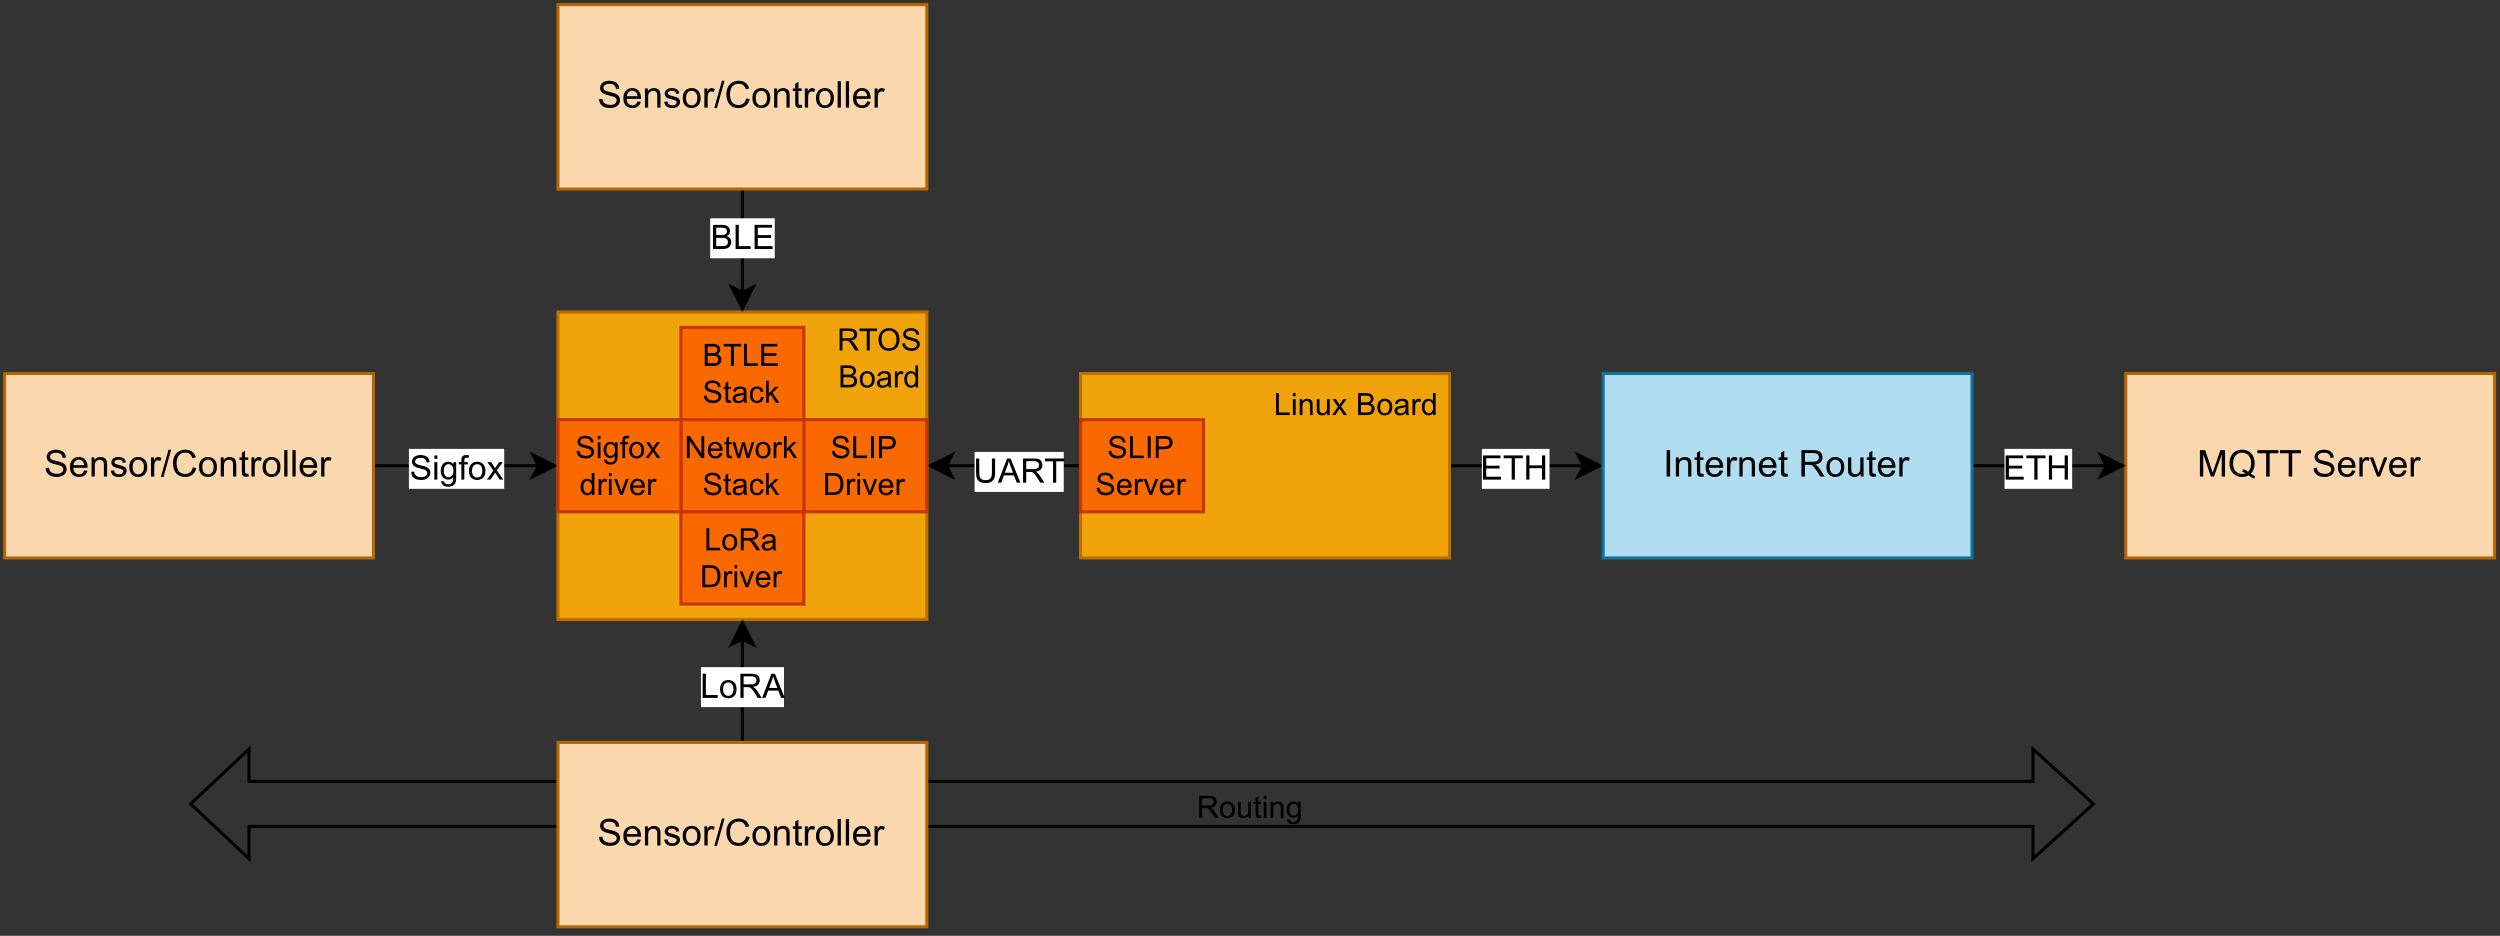 <?xml version="1.0" encoding="UTF-8" standalone="no"?>
<svg 
   width="609.12pt"
   height="228pt"
   viewBox="0 0 609.12 228"
   version="1.1"
   id="svg704"
   xmlns:xlink="http://www.w3.org/1999/xlink"
   xmlns="http://www.w3.org/2000/svg"
   xmlns:svg="http://www.w3.org/2000/svg" content="%3Cmxfile%20host%3D%22app.diagrams.net%22%20modified%3D%222022-12-27T10%3A05%3A28.748Z%22%20agent%3D%225.0%20(X11%3B%20Linux%20x86_64)%20AppleWebKit%2F537.36%20(KHTML%2C%20like%20Gecko)%20Chrome%2F108.0.0.0%20Safari%2F537.36%22%20version%3D%2220.7.4%22%20etag%3D%22MyHKwSMf1QJ5K34uilIZ%22%20type%3D%22device%22%3E%3Cdiagram%20id%3D%22RBfjjl2Zbb9ithpWdGbC%22%20name%3D%22Page-1%22%3E7Vtbd9o4EP41PJIj%2BQY8ckm3PYfudiE9mzwqtmzUGIsKEUh%2F%2FUpGxhcZcBs7ELe8II1u1nwz34yE6Zjj5e4vhlaLz9TDYccA3q5jTjqGAfsDIL6k5GUv6TvOXhAw4qlOqWBOfmAlVOOCDfHwOteRUxpyssoLXRpF2OU5GWKMbvPdfBrmV12hQK0IUsHcRSHWuv1HPL5Qu7AzvT9iEiySlSFQLUuUdFaC9QJ5dJsRmbcdc8wo5fvScjfGoVReopf9uA9HWg8PxnDEqwzgBDEr8v3tlHxHgyG7h12raxr7aZ5RuFE7Vk%2FLXxIViAdfyaIf4t1QqrRjjnDkqeLEDdF6TVwhXHPEuC5e8GUoBFAUGd1EHpYPBETNpxFXiENZ3yoFQ%2BvGyX%2F2K6q%2Bzo1hmJmPJVr3D429oAhbqh140LkwVkyXmLMX0WWbonrAbpFFNBEyHCJOnvMLIGVewWHCwxpfKBFLG0C5QjcxGeUIdjJvMsWabpiL1agsjoWJ7N6ZiQQKAebaRKKQ2Xgqis3kZ0zG1ExmRjecRIFmORKPKXoUlJCzAhSSIJImIrDBTAieMeNE%2BNxQNSyJ58k5RgyvyQ%2F0GM8nLWQlNxVv0x517EmJDYVyuRFyn4LY1sY0pGKFSUQjfDATuRzedUroQy2VZYPUgE44kG5WanpwA8EA5vDqwtfZU2GaZAT1%2FTVuBHB4niLyfr1dEI7nK%2BTK1q2IC3n4fRKGCS4dw%2FQBMgGK6YPRJ5xpGU16ACREkZGD%2BHMKzgp%2BrwYUnMm0VD1LC8YpWihDLIfAz6rbLnWjuapSxhc0oBEKb1NpgVfTPlNKV0rr3zDnL8pT0IbTPCZ4R%2Fi9Gi7LD7J8Y6vaZJdpmrwklUhs9z6ZQFYyo2Q1HRbXknFVuVroIKbEE7pSlrhnvHMmrNtAZRd8FaCwpznQ1%2BHs7hJsWT%2F%2F2Se9qyv4z8rT3yvZ7w3o7qIOCH%2FFAcHVO6B1SQc09Ah2e%2FexHf4HTzug8D%2FbqDX9SDx7UDpr8%2B5Z4cBSSzZyLOc4nqXUkI0YViEdcSqmI05T2Yie7H%2F%2B907ELjDHTGy1Xt0jr4fcMh0%2FWo4NrHp0bPevTcfQ%2BRNxKkccq2LEMS8acXSWak%2FEcc5EnHy8qSncQFA2a%2FPhxtKA%2FCRBieRqQN571MyBj9Dz%2FNI4A0HPHJy8xKjOgRa8Og7Uw%2FhbHnsPvPeQaTnHgSntPeRYr3EOdCpy4GWPvX3NdUbT25Zw4OlbP3HsFS5Vb97dPNU5Gl5zHK0F%2FRgfxiIZZjQM32XCV7jiM6pe8TXHddb1cB34Ja6Db8d1%2FXfBdQPNd6Z0NmwJ2R25vEnJDhgFsrt6rtNjUyu5zupfnOvMS3LdOzvbJln5dZNdYj9Z5yGBT3ctobsjNweZnzSMJIJfL8HBEpBawXBdeHVnV0O%2FJJ1PP33pGE4olh49spyOne8b%2BcpPfMHcXccMJhIFAMFqF2soaRelQH7XctFaeEtCQ87pn%2FyhXUN03DPtxi69e7YGqFWCp9kYnvqlz5REG8FvYEQR8zQsxN55XuF5ham3T7JaV6LqVFiG8OnXqWqAxgTnfc0pgcZoDBpbg2Z298%2F890MGOgVkSk615ps6Tcn1QX0kOGGk3SQI7WsjQf2tlb8x31L2JIRzjtynNqNRzDEujoZ%2BYJ3SGRKS9ntGAQsLXBoL%2FbJndCdvtn8%2Ft7AuDIV5%2FCgKvLY7RvHV1eY4SlTT%2FynsT6jpvz3M2%2F8B%3C%2Fdiagram%3E%3C%2Fmxfile%3E">
  <rect x="0" y="0" width="609.12" height="228" fill="#333333" stroke="none"/>
  <defs
     id="defs186">
    <g
       id="g181">
      <g
         id="glyph-0-0" />
      <g
         id="glyph-0-1">
        <path
           d="M 0.594 0 L 0.594 -5.359 L 2.969 -5.359 C 3.445 -5.359 3.805 -5.305 4.047 -5.203 C 4.297 -5.109 4.492 -4.941 4.641 -4.703 C 4.797 -4.461 4.875 -4.191 4.875 -3.891 C 4.875 -3.516 4.75 -3.195 4.5 -2.938 C 4.258 -2.676 3.879 -2.508 3.359 -2.438 C 3.547 -2.344 3.691 -2.254 3.797 -2.172 C 3.992 -1.984 4.188 -1.742 4.375 -1.453 L 5.312 0 L 4.422 0 L 3.703 -1.109 C 3.504 -1.43 3.336 -1.676 3.203 -1.844 C 3.066 -2.02 2.941 -2.141 2.828 -2.203 C 2.723 -2.273 2.617 -2.328 2.516 -2.359 C 2.43 -2.367 2.301 -2.375 2.125 -2.375 L 1.297 -2.375 L 1.297 0 Z M 1.297 -3 L 2.828 -3 C 3.148 -3 3.398 -3.031 3.578 -3.094 C 3.766 -3.156 3.906 -3.258 4 -3.406 C 4.094 -3.562 4.141 -3.723 4.141 -3.891 C 4.141 -4.148 4.047 -4.359 3.859 -4.516 C 3.68 -4.68 3.395 -4.766 3 -4.766 L 1.297 -4.766 Z M 1.297 -3 "
           id="path3" />
      </g>
      <g
         id="glyph-0-2">
        <path
           d="M 0.25 -1.938 C 0.25 -2.656 0.445 -3.188 0.844 -3.531 C 1.176 -3.82 1.582 -3.969 2.062 -3.969 C 2.602 -3.969 3.039 -3.789 3.375 -3.438 C 3.719 -3.094 3.891 -2.613 3.891 -2 C 3.891 -1.5 3.812 -1.102 3.656 -0.812 C 3.508 -0.531 3.289 -0.305 3 -0.141 C 2.719 0.016 2.406 0.094 2.062 0.094 C 1.52 0.094 1.082 -0.078 0.75 -0.422 C 0.414 -0.773 0.25 -1.281 0.25 -1.938 Z M 0.922 -1.938 C 0.922 -1.438 1.031 -1.062 1.25 -0.812 C 1.469 -0.57 1.738 -0.453 2.062 -0.453 C 2.395 -0.453 2.664 -0.578 2.875 -0.828 C 3.094 -1.078 3.203 -1.457 3.203 -1.969 C 3.203 -2.445 3.094 -2.805 2.875 -3.047 C 2.656 -3.297 2.383 -3.422 2.062 -3.422 C 1.738 -3.422 1.469 -3.297 1.25 -3.047 C 1.031 -2.805 0.922 -2.438 0.922 -1.938 Z M 0.922 -1.938 "
           id="path6" />
      </g>
      <g
         id="glyph-0-3">
        <path
           d="M 3.031 0 L 3.031 -0.562 C 2.727 -0.125 2.32 0.094 1.812 0.094 C 1.582 0.094 1.363 0.051 1.156 -0.031 C 0.957 -0.125 0.812 -0.238 0.719 -0.375 C 0.625 -0.508 0.555 -0.672 0.516 -0.859 C 0.492 -0.992 0.484 -1.195 0.484 -1.469 L 0.484 -3.875 L 1.141 -3.875 L 1.141 -1.734 C 1.141 -1.391 1.148 -1.156 1.172 -1.031 C 1.211 -0.863 1.301 -0.727 1.438 -0.625 C 1.57 -0.531 1.738 -0.484 1.938 -0.484 C 2.133 -0.484 2.316 -0.531 2.484 -0.625 C 2.66 -0.727 2.785 -0.863 2.859 -1.031 C 2.93 -1.207 2.969 -1.461 2.969 -1.797 L 2.969 -3.875 L 3.625 -3.875 L 3.625 0 Z M 3.031 0 "
           id="path9" />
      </g>
      <g
         id="glyph-0-4">
        <path
           d="M 1.922 -0.594 L 2.031 0 C 1.844 0.031 1.676 0.047 1.531 0.047 C 1.289 0.047 1.102 0.008 0.969 -0.062 C 0.844 -0.133 0.75 -0.234 0.688 -0.359 C 0.633 -0.484 0.609 -0.742 0.609 -1.141 L 0.609 -3.375 L 0.125 -3.375 L 0.125 -3.875 L 0.609 -3.875 L 0.609 -4.844 L 1.266 -5.234 L 1.266 -3.875 L 1.922 -3.875 L 1.922 -3.375 L 1.266 -3.375 L 1.266 -1.094 C 1.266 -0.906 1.273 -0.785 1.297 -0.734 C 1.328 -0.68 1.367 -0.641 1.422 -0.609 C 1.473 -0.578 1.547 -0.562 1.641 -0.562 C 1.711 -0.562 1.805 -0.57 1.922 -0.594 Z M 1.922 -0.594 "
           id="path12" />
      </g>
      <g
         id="glyph-0-5">
        <path
           d="M 0.5 -4.594 L 0.5 -5.359 L 1.156 -5.359 L 1.156 -4.594 Z M 0.5 0 L 0.5 -3.875 L 1.156 -3.875 L 1.156 0 Z M 0.5 0 "
           id="path15" />
      </g>
      <g
         id="glyph-0-6">
        <path
           d="M 0.5 0 L 0.5 -3.875 L 1.078 -3.875 L 1.078 -3.328 C 1.367 -3.754 1.785 -3.969 2.328 -3.969 C 2.555 -3.969 2.77 -3.926 2.969 -3.844 C 3.164 -3.758 3.312 -3.648 3.406 -3.516 C 3.5 -3.379 3.566 -3.219 3.609 -3.031 C 3.629 -2.906 3.641 -2.691 3.641 -2.391 L 3.641 0 L 2.984 0 L 2.984 -2.359 C 2.984 -2.629 2.957 -2.828 2.906 -2.953 C 2.852 -3.086 2.758 -3.195 2.625 -3.281 C 2.5 -3.363 2.352 -3.406 2.188 -3.406 C 1.906 -3.406 1.66 -3.312 1.453 -3.125 C 1.254 -2.945 1.156 -2.613 1.156 -2.125 L 1.156 0 Z M 0.5 0 "
           id="path18" />
      </g>
      <g
         id="glyph-0-7">
        <path
           d="M 0.375 0.328 L 1.016 0.422 C 1.035 0.617 1.109 0.758 1.234 0.844 C 1.398 0.969 1.625 1.031 1.906 1.031 C 2.207 1.031 2.441 0.969 2.609 0.844 C 2.773 0.727 2.891 0.562 2.953 0.344 C 2.984 0.207 3 -0.078 3 -0.516 C 2.707 -0.172 2.348 0 1.922 0 C 1.391 0 0.973 -0.191 0.672 -0.578 C 0.379 -0.961 0.234 -1.426 0.234 -1.969 C 0.234 -2.332 0.301 -2.672 0.438 -2.984 C 0.57 -3.297 0.766 -3.535 1.016 -3.703 C 1.273 -3.879 1.578 -3.969 1.922 -3.969 C 2.379 -3.969 2.758 -3.781 3.062 -3.406 L 3.062 -3.875 L 3.656 -3.875 L 3.656 -0.531 C 3.656 0.07 3.594 0.5 3.469 0.75 C 3.352 1.008 3.16 1.211 2.891 1.359 C 2.629 1.504 2.301 1.578 1.906 1.578 C 1.445 1.578 1.07 1.473 0.781 1.266 C 0.5 1.055 0.363 0.742 0.375 0.328 Z M 0.922 -2.016 C 0.922 -1.504 1.02 -1.129 1.219 -0.891 C 1.426 -0.66 1.68 -0.547 1.984 -0.547 C 2.285 -0.547 2.535 -0.66 2.734 -0.891 C 2.941 -1.129 3.047 -1.492 3.047 -1.984 C 3.047 -2.461 2.941 -2.82 2.734 -3.062 C 2.523 -3.301 2.27 -3.422 1.969 -3.422 C 1.676 -3.422 1.426 -3.301 1.219 -3.062 C 1.02 -2.832 0.922 -2.484 0.922 -2.016 Z M 0.922 -2.016 "
           id="path21" />
      </g>
      <g
         id="glyph-0-8">
        <path
           d="M 0.344 -1.719 L 1 -1.781 C 1.031 -1.508 1.102 -1.285 1.219 -1.109 C 1.344 -0.941 1.523 -0.805 1.766 -0.703 C 2.004 -0.598 2.281 -0.547 2.594 -0.547 C 2.863 -0.547 3.098 -0.582 3.297 -0.656 C 3.504 -0.738 3.66 -0.848 3.766 -0.984 C 3.867 -1.129 3.922 -1.285 3.922 -1.453 C 3.922 -1.617 3.867 -1.766 3.766 -1.891 C 3.672 -2.016 3.508 -2.125 3.281 -2.219 C 3.145 -2.27 2.828 -2.352 2.328 -2.469 C 1.836 -2.594 1.492 -2.707 1.297 -2.812 C 1.047 -2.938 0.859 -3.098 0.734 -3.297 C 0.609 -3.504 0.547 -3.727 0.547 -3.969 C 0.547 -4.238 0.617 -4.488 0.766 -4.719 C 0.922 -4.957 1.145 -5.141 1.438 -5.266 C 1.738 -5.391 2.066 -5.453 2.422 -5.453 C 2.816 -5.453 3.164 -5.383 3.469 -5.25 C 3.781 -5.125 4.016 -4.938 4.172 -4.688 C 4.336 -4.438 4.426 -4.156 4.438 -3.844 L 3.766 -3.797 C 3.723 -4.141 3.598 -4.395 3.391 -4.562 C 3.18 -4.738 2.867 -4.828 2.453 -4.828 C 2.023 -4.828 1.711 -4.75 1.516 -4.594 C 1.316 -4.438 1.219 -4.242 1.219 -4.016 C 1.219 -3.828 1.289 -3.672 1.438 -3.547 C 1.57 -3.422 1.926 -3.289 2.5 -3.156 C 3.07 -3.031 3.469 -2.922 3.688 -2.828 C 4 -2.68 4.227 -2.492 4.375 -2.266 C 4.52 -2.047 4.594 -1.797 4.594 -1.516 C 4.594 -1.223 4.508 -0.953 4.344 -0.703 C 4.188 -0.453 3.953 -0.254 3.641 -0.109 C 3.336 0.023 3 0.094 2.625 0.094 C 2.133 0.094 1.723 0.023 1.391 -0.109 C 1.066 -0.254 0.812 -0.469 0.625 -0.75 C 0.438 -1.039 0.344 -1.363 0.344 -1.719 Z M 0.344 -1.719 "
           id="path24" />
      </g>
      <g
         id="glyph-0-9">
        <path
           d="M 0.547 0 L 0.547 -5.359 L 1.25 -5.359 L 1.25 -0.625 L 3.891 -0.625 L 3.891 0 Z M 0.547 0 "
           id="path27" />
      </g>
      <g
         id="glyph-0-10">
        <path
           d="M 0.703 0 L 0.703 -5.359 L 1.406 -5.359 L 1.406 0 Z M 0.703 0 "
           id="path30" />
      </g>
      <g
         id="glyph-0-11">
        <path
           d="M 0.578 0 L 0.578 -5.359 L 2.594 -5.359 C 2.945 -5.359 3.219 -5.344 3.406 -5.312 C 3.676 -5.258 3.898 -5.172 4.078 -5.047 C 4.254 -4.93 4.395 -4.758 4.5 -4.531 C 4.613 -4.312 4.672 -4.07 4.672 -3.812 C 4.672 -3.352 4.523 -2.961 4.234 -2.641 C 3.941 -2.328 3.414 -2.172 2.656 -2.172 L 1.281 -2.172 L 1.281 0 Z M 1.281 -2.812 L 2.672 -2.812 C 3.129 -2.812 3.453 -2.895 3.641 -3.062 C 3.836 -3.238 3.938 -3.477 3.938 -3.781 C 3.938 -4.008 3.879 -4.203 3.766 -4.359 C 3.648 -4.516 3.5 -4.617 3.312 -4.672 C 3.195 -4.703 2.977 -4.719 2.656 -4.719 L 1.281 -4.719 Z M 1.281 -2.812 "
           id="path33" />
      </g>
      <g
         id="glyph-0-12" />
      <g
         id="glyph-0-13">
        <path
           d="M 3.156 -1.25 L 3.828 -1.172 C 3.723 -0.766 3.523 -0.453 3.234 -0.234 C 2.941 -0.016 2.57 0.094 2.125 0.094 C 1.551 0.094 1.098 -0.082 0.766 -0.438 C 0.441 -0.789 0.281 -1.281 0.281 -1.906 C 0.281 -2.562 0.445 -3.066 0.781 -3.422 C 1.113 -3.785 1.551 -3.969 2.094 -3.969 C 2.602 -3.969 3.023 -3.789 3.359 -3.438 C 3.691 -3.082 3.859 -2.586 3.859 -1.953 C 3.859 -1.91 3.852 -1.848 3.844 -1.766 L 0.953 -1.766 C 0.973 -1.348 1.094 -1.023 1.312 -0.797 C 1.531 -0.566 1.801 -0.453 2.125 -0.453 C 2.363 -0.453 2.566 -0.516 2.734 -0.641 C 2.91 -0.766 3.051 -0.969 3.156 -1.25 Z M 0.984 -2.312 L 3.156 -2.312 C 3.125 -2.633 3.039 -2.879 2.906 -3.047 C 2.695 -3.297 2.426 -3.422 2.094 -3.422 C 1.789 -3.422 1.535 -3.32 1.328 -3.125 C 1.117 -2.926 1.004 -2.656 0.984 -2.312 Z M 0.984 -2.312 "
           id="path37" />
      </g>
      <g
         id="glyph-0-14">
        <path
           d="M 0.484 0 L 0.484 -3.875 L 1.078 -3.875 L 1.078 -3.297 C 1.223 -3.566 1.359 -3.742 1.484 -3.828 C 1.617 -3.922 1.766 -3.969 1.922 -3.969 C 2.141 -3.969 2.363 -3.895 2.594 -3.75 L 2.375 -3.141 C 2.207 -3.234 2.047 -3.281 1.891 -3.281 C 1.742 -3.281 1.613 -3.238 1.5 -3.156 C 1.383 -3.07 1.301 -2.953 1.25 -2.797 C 1.176 -2.566 1.141 -2.312 1.141 -2.031 L 1.141 0 Z M 0.484 0 "
           id="path40" />
      </g>
      <g
         id="glyph-0-15">
        <path
           d="M 1.578 0 L 0.094 -3.875 L 0.797 -3.875 L 1.625 -1.562 C 1.707 -1.312 1.789 -1.051 1.875 -0.781 C 1.926 -0.977 2.004 -1.223 2.109 -1.516 L 2.984 -3.875 L 3.656 -3.875 L 2.188 0 Z M 1.578 0 "
           id="path43" />
      </g>
      <g
         id="glyph-0-16">
        <path
           d="M 0.062 0 L 1.469 -2.016 L 0.156 -3.875 L 0.984 -3.875 L 1.578 -2.969 C 1.691 -2.801 1.781 -2.656 1.844 -2.531 C 1.957 -2.695 2.055 -2.844 2.141 -2.969 L 2.797 -3.875 L 3.578 -3.875 L 2.25 -2.047 L 3.688 0 L 2.875 0 L 2.078 -1.203 L 1.875 -1.531 L 0.844 0 Z M 0.062 0 "
           id="path46" />
      </g>
      <g
         id="glyph-0-17">
        <path
           d="M 0.547 0 L 0.547 -5.359 L 2.562 -5.359 C 2.969 -5.359 3.289 -5.301 3.531 -5.188 C 3.781 -5.082 3.973 -4.914 4.109 -4.688 C 4.254 -4.469 4.328 -4.234 4.328 -3.984 C 4.328 -3.754 4.266 -3.535 4.141 -3.328 C 4.023 -3.129 3.836 -2.969 3.578 -2.844 C 3.91 -2.75 4.16 -2.586 4.328 -2.359 C 4.504 -2.129 4.594 -1.859 4.594 -1.547 C 4.594 -1.297 4.539 -1.062 4.438 -0.844 C 4.332 -0.633 4.203 -0.469 4.047 -0.344 C 3.891 -0.227 3.691 -0.141 3.453 -0.078 C 3.223 -0.023 2.938 0 2.594 0 Z M 1.25 -3.109 L 2.422 -3.109 C 2.734 -3.109 2.957 -3.129 3.094 -3.172 C 3.27 -3.223 3.406 -3.312 3.5 -3.438 C 3.594 -3.562 3.641 -3.719 3.641 -3.906 C 3.641 -4.082 3.594 -4.238 3.5 -4.375 C 3.414 -4.508 3.297 -4.598 3.141 -4.641 C 2.984 -4.691 2.711 -4.719 2.328 -4.719 L 1.25 -4.719 Z M 1.25 -0.625 L 2.594 -0.625 C 2.82 -0.625 2.984 -0.633 3.078 -0.656 C 3.234 -0.688 3.363 -0.734 3.469 -0.797 C 3.582 -0.867 3.676 -0.969 3.75 -1.094 C 3.82 -1.227 3.859 -1.379 3.859 -1.547 C 3.859 -1.754 3.805 -1.93 3.703 -2.078 C 3.598 -2.223 3.453 -2.32 3.266 -2.375 C 3.086 -2.438 2.832 -2.469 2.5 -2.469 L 1.25 -2.469 Z M 1.25 -0.625 "
           id="path49" />
      </g>
      <g
         id="glyph-0-18">
        <path
           d="M 3.031 -0.484 C 2.781 -0.273 2.539 -0.125 2.312 -0.031 C 2.094 0.051 1.852 0.094 1.594 0.094 C 1.164 0.094 0.836 -0.008 0.609 -0.219 C 0.379 -0.426 0.266 -0.691 0.266 -1.016 C 0.266 -1.211 0.305 -1.391 0.391 -1.547 C 0.484 -1.703 0.598 -1.828 0.734 -1.922 C 0.879 -2.016 1.039 -2.086 1.219 -2.141 C 1.344 -2.172 1.535 -2.203 1.797 -2.234 C 2.328 -2.297 2.719 -2.375 2.969 -2.469 C 2.969 -2.551 2.969 -2.609 2.969 -2.641 C 2.969 -2.898 2.906 -3.086 2.781 -3.203 C 2.613 -3.348 2.367 -3.422 2.047 -3.422 C 1.734 -3.422 1.504 -3.363 1.359 -3.25 C 1.211 -3.145 1.102 -2.957 1.031 -2.688 L 0.391 -2.781 C 0.441 -3.051 0.535 -3.27 0.672 -3.438 C 0.805 -3.602 1 -3.734 1.25 -3.828 C 1.508 -3.922 1.805 -3.969 2.141 -3.969 C 2.461 -3.969 2.727 -3.926 2.938 -3.844 C 3.145 -3.77 3.297 -3.672 3.391 -3.547 C 3.492 -3.43 3.566 -3.285 3.609 -3.109 C 3.629 -2.992 3.641 -2.789 3.641 -2.5 L 3.641 -1.625 C 3.641 -1.008 3.648 -0.617 3.672 -0.453 C 3.703 -0.297 3.758 -0.145 3.844 0 L 3.156 0 C 3.094 -0.133 3.051 -0.297 3.031 -0.484 Z M 2.969 -1.953 C 2.727 -1.848 2.367 -1.766 1.891 -1.703 C 1.617 -1.66 1.426 -1.613 1.312 -1.562 C 1.207 -1.52 1.125 -1.453 1.062 -1.359 C 1 -1.266 0.969 -1.16 0.969 -1.047 C 0.969 -0.867 1.035 -0.719 1.172 -0.594 C 1.305 -0.477 1.5 -0.422 1.75 -0.422 C 2.008 -0.422 2.234 -0.477 2.422 -0.594 C 2.617 -0.707 2.766 -0.859 2.859 -1.047 C 2.93 -1.191 2.969 -1.41 2.969 -1.703 Z M 2.969 -1.953 "
           id="path52" />
      </g>
      <g
         id="glyph-0-19">
        <path
           d="M 3.016 0 L 3.016 -0.484 C 2.766 -0.098 2.398 0.094 1.922 0.094 C 1.617 0.094 1.336 0.008 1.078 -0.156 C 0.816 -0.332 0.613 -0.57 0.469 -0.875 C 0.32 -1.188 0.25 -1.539 0.25 -1.938 C 0.25 -2.32 0.312 -2.672 0.438 -2.984 C 0.57 -3.305 0.77 -3.551 1.031 -3.719 C 1.289 -3.883 1.578 -3.969 1.891 -3.969 C 2.129 -3.969 2.336 -3.914 2.516 -3.812 C 2.703 -3.719 2.852 -3.594 2.969 -3.438 L 2.969 -5.359 L 3.625 -5.359 L 3.625 0 Z M 0.938 -1.938 C 0.938 -1.438 1.039 -1.062 1.25 -0.812 C 1.457 -0.57 1.703 -0.453 1.984 -0.453 C 2.273 -0.453 2.52 -0.566 2.719 -0.797 C 2.914 -1.035 3.016 -1.395 3.016 -1.875 C 3.016 -2.406 2.91 -2.797 2.703 -3.047 C 2.504 -3.297 2.254 -3.422 1.953 -3.422 C 1.66 -3.422 1.414 -3.301 1.219 -3.062 C 1.031 -2.82 0.938 -2.445 0.938 -1.938 Z M 0.938 -1.938 "
           id="path55" />
      </g>
      <g
         id="glyph-0-20">
        <path
           d="M 1.938 0 L 1.938 -4.719 L 0.172 -4.719 L 0.172 -5.359 L 4.422 -5.359 L 4.422 -4.719 L 2.656 -4.719 L 2.656 0 Z M 1.938 0 "
           id="path58" />
      </g>
      <g
         id="glyph-0-21">
        <path
           d="M 0.359 -2.609 C 0.359 -3.492 0.598 -4.188 1.078 -4.688 C 1.555 -5.195 2.172 -5.453 2.922 -5.453 C 3.422 -5.453 3.867 -5.332 4.266 -5.094 C 4.66 -4.863 4.961 -4.535 5.172 -4.109 C 5.379 -3.68 5.484 -3.203 5.484 -2.672 C 5.484 -2.129 5.375 -1.641 5.156 -1.203 C 4.938 -0.773 4.625 -0.453 4.219 -0.234 C 3.82 -0.016 3.391 0.094 2.922 0.094 C 2.422 0.094 1.969 -0.023 1.562 -0.266 C 1.164 -0.516 0.863 -0.848 0.656 -1.266 C 0.457 -1.691 0.359 -2.141 0.359 -2.609 Z M 1.094 -2.594 C 1.094 -1.945 1.266 -1.438 1.609 -1.062 C 1.961 -0.695 2.398 -0.516 2.922 -0.516 C 3.453 -0.516 3.891 -0.703 4.234 -1.078 C 4.578 -1.453 4.75 -1.984 4.75 -2.672 C 4.75 -3.109 4.676 -3.488 4.531 -3.812 C 4.383 -4.145 4.164 -4.398 3.875 -4.578 C 3.594 -4.754 3.281 -4.844 2.938 -4.844 C 2.426 -4.844 1.988 -4.672 1.625 -4.328 C 1.27 -3.984 1.094 -3.406 1.094 -2.594 Z M 1.094 -2.594 "
           id="path61" />
      </g>
      <g
         id="glyph-0-22">
        <path
           d="M 0.578 0 L 0.578 -5.359 L 2.422 -5.359 C 2.836 -5.359 3.156 -5.332 3.375 -5.281 C 3.688 -5.207 3.945 -5.078 4.156 -4.891 C 4.445 -4.648 4.66 -4.344 4.797 -3.969 C 4.93 -3.602 5 -3.18 5 -2.703 C 5 -2.297 4.953 -1.938 4.859 -1.625 C 4.766 -1.312 4.645 -1.051 4.5 -0.844 C 4.352 -0.633 4.191 -0.473 4.016 -0.359 C 3.836 -0.242 3.625 -0.156 3.375 -0.094 C 3.125 -0.031 2.836 0 2.516 0 Z M 1.281 -0.625 L 2.438 -0.625 C 2.781 -0.625 3.051 -0.656 3.25 -0.719 C 3.457 -0.789 3.625 -0.891 3.75 -1.016 C 3.914 -1.18 4.047 -1.406 4.141 -1.688 C 4.234 -1.969 4.281 -2.312 4.281 -2.719 C 4.281 -3.281 4.188 -3.711 4 -4.016 C 3.812 -4.316 3.586 -4.516 3.328 -4.609 C 3.141 -4.68 2.832 -4.719 2.406 -4.719 L 1.281 -4.719 Z M 1.281 -0.625 "
           id="path64" />
      </g>
      <g
         id="glyph-0-23">
        <path
           d="M 0.562 0 L 0.562 -5.359 L 1.297 -5.359 L 4.109 -1.156 L 4.109 -5.359 L 4.797 -5.359 L 4.797 0 L 4.062 0 L 1.25 -4.203 L 1.25 0 Z M 0.562 0 "
           id="path67" />
      </g>
      <g
         id="glyph-0-24">
        <path
           d="M 1.203 0 L 0.016 -3.875 L 0.703 -3.875 L 1.312 -1.641 L 1.547 -0.812 C 1.555 -0.852 1.625 -1.117 1.75 -1.609 L 2.375 -3.875 L 3.047 -3.875 L 3.625 -1.625 L 3.812 -0.891 L 4.047 -1.641 L 4.703 -3.875 L 5.344 -3.875 L 4.141 0 L 3.453 0 L 2.828 -2.328 L 2.688 -2.984 L 1.891 0 Z M 1.203 0 "
           id="path70" />
      </g>
      <g
         id="glyph-0-25">
        <path
           d="M 0.5 0 L 0.5 -5.359 L 1.156 -5.359 L 1.156 -2.297 L 2.719 -3.875 L 3.562 -3.875 L 2.078 -2.438 L 3.719 0 L 2.906 0 L 1.625 -1.984 L 1.156 -1.531 L 1.156 0 Z M 0.5 0 "
           id="path73" />
      </g>
      <g
         id="glyph-0-26">
        <path
           d="M 3.031 -1.422 L 3.672 -1.344 C 3.598 -0.895 3.414 -0.539 3.125 -0.281 C 2.832 -0.031 2.477 0.094 2.062 0.094 C 1.531 0.094 1.102 -0.078 0.781 -0.422 C 0.457 -0.773 0.297 -1.273 0.297 -1.922 C 0.297 -2.336 0.363 -2.703 0.5 -3.016 C 0.633 -3.336 0.844 -3.578 1.125 -3.734 C 1.414 -3.891 1.727 -3.969 2.062 -3.969 C 2.477 -3.969 2.82 -3.859 3.094 -3.641 C 3.363 -3.43 3.535 -3.129 3.609 -2.734 L 2.969 -2.641 C 2.906 -2.898 2.797 -3.094 2.641 -3.219 C 2.492 -3.352 2.312 -3.422 2.094 -3.422 C 1.758 -3.422 1.488 -3.301 1.281 -3.062 C 1.07 -2.832 0.969 -2.457 0.969 -1.938 C 0.969 -1.414 1.066 -1.035 1.266 -0.797 C 1.461 -0.566 1.723 -0.453 2.047 -0.453 C 2.305 -0.453 2.52 -0.531 2.688 -0.688 C 2.863 -0.844 2.977 -1.086 3.031 -1.422 Z M 3.031 -1.422 "
           id="path76" />
      </g>
      <g
         id="glyph-0-27">
        <path
           d="M 0.594 0 L 0.594 -5.359 L 4.469 -5.359 L 4.469 -4.719 L 1.297 -4.719 L 1.297 -3.078 L 4.266 -3.078 L 4.266 -2.453 L 1.297 -2.453 L 1.297 -0.625 L 4.594 -0.625 L 4.594 0 Z M 0.594 0 "
           id="path79" />
      </g>
      <g
         id="glyph-0-28">
        <path
           d="M 0.656 0 L 0.656 -3.375 L 0.062 -3.375 L 0.062 -3.875 L 0.656 -3.875 L 0.656 -4.297 C 0.656 -4.555 0.676 -4.75 0.719 -4.875 C 0.781 -5.039 0.891 -5.176 1.047 -5.281 C 1.211 -5.395 1.438 -5.453 1.719 -5.453 C 1.906 -5.453 2.113 -5.43 2.344 -5.391 L 2.234 -4.812 C 2.098 -4.832 1.973 -4.844 1.859 -4.844 C 1.648 -4.844 1.504 -4.801 1.422 -4.719 C 1.336 -4.633 1.297 -4.473 1.297 -4.234 L 1.297 -3.875 L 2.062 -3.875 L 2.062 -3.375 L 1.297 -3.375 L 1.297 0 Z M 0.656 0 "
           id="path82" />
      </g>
      <g
         id="glyph-1-0" />
      <g
         id="glyph-1-1">
        <path
           d="M 4.5 -5.891 L 5.281 -5.891 L 5.281 -2.484 C 5.281 -1.891 5.211 -1.422 5.078 -1.078 C 4.941 -0.734 4.695 -0.453 4.344 -0.234 C 4 -0.016 3.547 0.094 2.984 0.094 C 2.43 0.094 1.977 0 1.625 -0.188 C 1.27 -0.375 1.016 -0.645 0.859 -1 C 0.711 -1.363 0.641 -1.859 0.641 -2.484 L 0.641 -5.891 L 1.422 -5.891 L 1.422 -2.5 C 1.422 -1.977 1.469 -1.598 1.562 -1.359 C 1.664 -1.117 1.832 -0.93 2.062 -0.797 C 2.289 -0.672 2.57 -0.609 2.906 -0.609 C 3.477 -0.609 3.883 -0.738 4.125 -1 C 4.375 -1.258 4.5 -1.758 4.5 -2.5 Z M 4.5 -5.891 "
           id="path86" />
      </g>
      <g
         id="glyph-1-2">
        <path
           d="M -0.016 0 L 2.25 -5.891 L 3.094 -5.891 L 5.5 0 L 4.609 0 L 3.922 -1.781 L 1.469 -1.781 L 0.812 0 Z M 1.688 -2.422 L 3.688 -2.422 L 3.078 -4.047 C 2.891 -4.547 2.75 -4.957 2.656 -5.281 C 2.582 -4.895 2.477 -4.52 2.344 -4.156 Z M 1.688 -2.422 "
           id="path89" />
      </g>
      <g
         id="glyph-1-3">
        <path
           d="M 0.641 0 L 0.641 -5.891 L 3.266 -5.891 C 3.785 -5.891 4.18 -5.836 4.453 -5.734 C 4.734 -5.629 4.953 -5.441 5.109 -5.172 C 5.273 -4.898 5.359 -4.602 5.359 -4.281 C 5.359 -3.863 5.223 -3.508 4.953 -3.219 C 4.68 -2.938 4.266 -2.758 3.703 -2.688 C 3.91 -2.582 4.066 -2.484 4.172 -2.391 C 4.398 -2.18 4.613 -1.922 4.812 -1.609 L 5.844 0 L 4.859 0 L 4.078 -1.219 C 3.848 -1.57 3.66 -1.844 3.516 -2.031 C 3.367 -2.219 3.238 -2.348 3.125 -2.422 C 3.008 -2.504 2.891 -2.562 2.766 -2.594 C 2.68 -2.613 2.535 -2.625 2.328 -2.625 L 1.422 -2.625 L 1.422 0 Z M 1.422 -3.297 L 3.109 -3.297 C 3.461 -3.297 3.738 -3.332 3.938 -3.406 C 4.133 -3.477 4.285 -3.594 4.391 -3.75 C 4.504 -3.914 4.562 -4.094 4.562 -4.281 C 4.562 -4.562 4.457 -4.789 4.25 -4.969 C 4.051 -5.156 3.734 -5.25 3.297 -5.25 L 1.422 -5.25 Z M 1.422 -3.297 "
           id="path92" />
      </g>
      <g
         id="glyph-1-4">
        <path
           d="M 2.141 0 L 2.141 -5.203 L 0.188 -5.203 L 0.188 -5.891 L 4.859 -5.891 L 4.859 -5.203 L 2.922 -5.203 L 2.922 0 Z M 2.141 0 "
           id="path95" />
      </g>
      <g
         id="glyph-1-5">
        <path
           d="M 0.656 0 L 0.656 -5.891 L 4.906 -5.891 L 4.906 -5.203 L 1.438 -5.203 L 1.438 -3.391 L 4.688 -3.391 L 4.688 -2.703 L 1.438 -2.703 L 1.438 -0.703 L 5.047 -0.703 L 5.047 0 Z M 0.656 0 "
           id="path98" />
      </g>
      <g
         id="glyph-1-6">
        <path
           d="M 0.656 0 L 0.656 -5.891 L 1.438 -5.891 L 1.438 -3.469 L 4.5 -3.469 L 4.5 -5.891 L 5.281 -5.891 L 5.281 0 L 4.5 0 L 4.5 -2.781 L 1.438 -2.781 L 1.438 0 Z M 0.656 0 "
           id="path101" />
      </g>
      <g
         id="glyph-1-7">
        <path
           d="M 0.609 0 L 0.609 -5.891 L 2.812 -5.891 C 3.258 -5.891 3.617 -5.828 3.891 -5.703 C 4.172 -5.586 4.383 -5.406 4.531 -5.156 C 4.688 -4.914 4.766 -4.66 4.766 -4.391 C 4.766 -4.141 4.695 -3.898 4.562 -3.672 C 4.426 -3.453 4.219 -3.273 3.938 -3.141 C 4.301 -3.035 4.578 -2.852 4.766 -2.594 C 4.953 -2.344 5.047 -2.047 5.047 -1.703 C 5.047 -1.43 4.988 -1.176 4.875 -0.938 C 4.758 -0.695 4.613 -0.516 4.438 -0.391 C 4.27 -0.266 4.055 -0.164 3.797 -0.094 C 3.535 -0.031 3.219 0 2.844 0 Z M 1.391 -3.422 L 2.656 -3.422 C 3 -3.422 3.25 -3.441 3.406 -3.484 C 3.602 -3.547 3.75 -3.645 3.844 -3.781 C 3.945 -3.914 4 -4.086 4 -4.297 C 4 -4.492 3.953 -4.664 3.859 -4.812 C 3.766 -4.957 3.629 -5.055 3.453 -5.109 C 3.285 -5.172 2.988 -5.203 2.562 -5.203 L 1.391 -5.203 Z M 1.391 -0.703 L 2.844 -0.703 C 3.102 -0.703 3.281 -0.707 3.375 -0.719 C 3.562 -0.75 3.711 -0.801 3.828 -0.875 C 3.953 -0.957 4.051 -1.066 4.125 -1.203 C 4.207 -1.348 4.25 -1.516 4.25 -1.703 C 4.25 -1.922 4.191 -2.113 4.078 -2.281 C 3.961 -2.445 3.805 -2.562 3.609 -2.625 C 3.41 -2.688 3.125 -2.719 2.75 -2.719 L 1.391 -2.719 Z M 1.391 -0.703 "
           id="path104" />
      </g>
      <g
         id="glyph-1-8">
        <path
           d="M 0.609 0 L 0.609 -5.891 L 1.391 -5.891 L 1.391 -0.703 L 4.281 -0.703 L 4.281 0 Z M 0.609 0 "
           id="path107" />
      </g>
      <g
         id="glyph-1-9">
        <path
           d="M 0.266 -2.141 C 0.266 -2.93 0.488 -3.516 0.938 -3.891 C 1.301 -4.203 1.75 -4.359 2.281 -4.359 C 2.863 -4.359 3.344 -4.164 3.719 -3.781 C 4.094 -3.406 4.281 -2.875 4.281 -2.188 C 4.281 -1.645 4.195 -1.211 4.031 -0.891 C 3.863 -0.578 3.617 -0.332 3.297 -0.156 C 2.984 0.008 2.645 0.094 2.281 0.094 C 1.676 0.094 1.188 -0.094 0.812 -0.469 C 0.445 -0.852 0.266 -1.41 0.266 -2.141 Z M 1.016 -2.141 C 1.016 -1.586 1.133 -1.176 1.375 -0.906 C 1.613 -0.633 1.914 -0.5 2.281 -0.5 C 2.633 -0.5 2.93 -0.633 3.172 -0.906 C 3.41 -1.176 3.531 -1.594 3.531 -2.156 C 3.531 -2.688 3.41 -3.086 3.172 -3.359 C 2.93 -3.629 2.633 -3.766 2.281 -3.766 C 1.914 -3.766 1.613 -3.629 1.375 -3.359 C 1.133 -3.086 1.016 -2.68 1.016 -2.141 Z M 1.016 -2.141 "
           id="path110" />
      </g>
      <g
         id="glyph-1-10">
        <path
           d="M 0.375 -1.891 L 1.109 -1.953 C 1.141 -1.66 1.219 -1.422 1.344 -1.234 C 1.477 -1.047 1.676 -0.891 1.938 -0.766 C 2.207 -0.648 2.508 -0.594 2.844 -0.594 C 3.145 -0.594 3.406 -0.633 3.625 -0.719 C 3.852 -0.812 4.023 -0.938 4.141 -1.094 C 4.254 -1.25 4.312 -1.414 4.312 -1.594 C 4.312 -1.781 4.254 -1.941 4.141 -2.078 C 4.035 -2.223 3.863 -2.344 3.625 -2.438 C 3.457 -2.5 3.102 -2.594 2.562 -2.719 C 2.02 -2.852 1.645 -2.977 1.438 -3.094 C 1.156 -3.238 0.941 -3.422 0.797 -3.641 C 0.66 -3.859 0.594 -4.102 0.594 -4.375 C 0.594 -4.664 0.676 -4.941 0.844 -5.203 C 1.02 -5.461 1.27 -5.66 1.594 -5.797 C 1.914 -5.93 2.273 -6 2.672 -6 C 3.109 -6 3.492 -5.926 3.828 -5.781 C 4.16 -5.645 4.414 -5.438 4.594 -5.156 C 4.77 -4.883 4.867 -4.578 4.891 -4.234 L 4.141 -4.172 C 4.098 -4.547 3.957 -4.828 3.719 -5.016 C 3.488 -5.211 3.148 -5.312 2.703 -5.312 C 2.234 -5.312 1.891 -5.223 1.672 -5.047 C 1.453 -4.867 1.344 -4.66 1.344 -4.422 C 1.344 -4.211 1.422 -4.039 1.578 -3.906 C 1.723 -3.758 2.113 -3.613 2.75 -3.469 C 3.383 -3.332 3.82 -3.211 4.062 -3.109 C 4.406 -2.941 4.656 -2.738 4.812 -2.5 C 4.977 -2.258 5.062 -1.984 5.062 -1.672 C 5.062 -1.348 4.969 -1.047 4.781 -0.766 C 4.602 -0.492 4.348 -0.281 4.016 -0.125 C 3.68 0.02 3.305 0.094 2.891 0.094 C 2.348 0.094 1.895 0.02 1.531 -0.125 C 1.176 -0.281 0.895 -0.516 0.688 -0.828 C 0.488 -1.141 0.383 -1.492 0.375 -1.891 Z M 0.375 -1.891 "
           id="path113" />
      </g>
      <g
         id="glyph-1-11">
        <path
           d="M 0.547 -5.062 L 0.547 -5.891 L 1.266 -5.891 L 1.266 -5.062 Z M 0.547 0 L 0.547 -4.266 L 1.266 -4.266 L 1.266 0 Z M 0.547 0 "
           id="path116" />
      </g>
      <g
         id="glyph-1-12">
        <path
           d="M 0.406 0.359 L 1.109 0.453 C 1.141 0.672 1.223 0.832 1.359 0.938 C 1.535 1.07 1.781 1.141 2.094 1.141 C 2.426 1.141 2.68 1.07 2.859 0.938 C 3.047 0.801 3.172 0.613 3.234 0.375 C 3.273 0.227 3.297 -0.082 3.297 -0.562 C 2.973 -0.188 2.578 0 2.109 0 C 1.523 0 1.07 -0.207 0.75 -0.625 C 0.426 -1.051 0.266 -1.562 0.266 -2.156 C 0.266 -2.562 0.336 -2.938 0.484 -3.281 C 0.629 -3.625 0.844 -3.891 1.125 -4.078 C 1.406 -4.266 1.734 -4.359 2.109 -4.359 C 2.617 -4.359 3.035 -4.156 3.359 -3.75 L 3.359 -4.266 L 4.031 -4.266 L 4.031 -0.578 C 4.031 0.086 3.961 0.555 3.828 0.828 C 3.691 1.109 3.473 1.328 3.172 1.484 C 2.879 1.648 2.52 1.734 2.094 1.734 C 1.582 1.734 1.172 1.617 0.859 1.391 C 0.547 1.16 0.395 0.816 0.406 0.359 Z M 1.016 -2.219 C 1.016 -1.656 1.125 -1.242 1.344 -0.984 C 1.562 -0.723 1.836 -0.594 2.172 -0.594 C 2.504 -0.594 2.785 -0.719 3.016 -0.969 C 3.242 -1.227 3.359 -1.633 3.359 -2.188 C 3.359 -2.707 3.238 -3.098 3 -3.359 C 2.77 -3.629 2.492 -3.766 2.172 -3.766 C 1.848 -3.766 1.57 -3.633 1.344 -3.375 C 1.125 -3.113 1.016 -2.727 1.016 -2.219 Z M 1.016 -2.219 "
           id="path119" />
      </g>
      <g
         id="glyph-1-13">
        <path
           d="M 0.719 0 L 0.719 -3.703 L 0.078 -3.703 L 0.078 -4.266 L 0.719 -4.266 L 0.719 -4.719 C 0.719 -5.008 0.742 -5.223 0.797 -5.359 C 0.859 -5.547 0.977 -5.695 1.156 -5.812 C 1.332 -5.938 1.578 -6 1.891 -6 C 2.098 -6 2.328 -5.973 2.578 -5.922 L 2.469 -5.297 C 2.312 -5.316 2.164 -5.328 2.031 -5.328 C 1.812 -5.328 1.656 -5.281 1.562 -5.188 C 1.477 -5.094 1.438 -4.914 1.438 -4.656 L 1.438 -4.266 L 2.266 -4.266 L 2.266 -3.703 L 1.438 -3.703 L 1.438 0 Z M 0.719 0 "
           id="path122" />
      </g>
      <g
         id="glyph-1-14">
        <path
           d="M 0.062 0 L 1.625 -2.219 L 0.172 -4.266 L 1.078 -4.266 L 1.734 -3.266 C 1.859 -3.078 1.957 -2.922 2.031 -2.797 C 2.156 -2.973 2.266 -3.129 2.359 -3.266 L 3.078 -4.266 L 3.938 -4.266 L 2.469 -2.266 L 4.062 0 L 3.172 0 L 2.297 -1.328 L 2.062 -1.688 L 0.938 0 Z M 0.062 0 "
           id="path125" />
      </g>
      <g
         id="glyph-2-0" />
      <g
         id="glyph-2-1">
        <path
           d="M 0.672 0 L 0.672 -6.438 L 1.953 -6.438 L 3.469 -1.875 C 3.613 -1.445 3.719 -1.129 3.781 -0.922 C 3.852 -1.16 3.969 -1.504 4.125 -1.953 L 5.656 -6.438 L 6.797 -6.438 L 6.797 0 L 5.984 0 L 5.984 -5.375 L 4.109 0 L 3.344 0 L 1.484 -5.469 L 1.484 0 Z M 0.672 0 "
           id="path129" />
      </g>
      <g
         id="glyph-2-2">
        <path
           d="M 5.562 -0.688 C 5.957 -0.414 6.32 -0.219 6.656 -0.094 L 6.406 0.5 C 5.945 0.332 5.488 0.066 5.031 -0.297 C 4.551 -0.023 4.023 0.109 3.453 0.109 C 2.867 0.109 2.336 -0.031 1.859 -0.312 C 1.391 -0.594 1.023 -0.988 0.766 -1.5 C 0.516 -2.008 0.391 -2.582 0.391 -3.219 C 0.391 -3.852 0.516 -4.43 0.766 -4.953 C 1.023 -5.473 1.391 -5.867 1.859 -6.141 C 2.336 -6.41 2.875 -6.547 3.469 -6.547 C 4.062 -6.547 4.594 -6.406 5.062 -6.125 C 5.539 -5.844 5.906 -5.445 6.156 -4.938 C 6.406 -4.426 6.531 -3.852 6.531 -3.219 C 6.531 -2.688 6.445 -2.207 6.281 -1.781 C 6.125 -1.363 5.883 -1 5.562 -0.688 Z M 3.688 -1.781 C 4.188 -1.645 4.594 -1.438 4.906 -1.156 C 5.406 -1.613 5.656 -2.301 5.656 -3.219 C 5.656 -3.738 5.566 -4.191 5.391 -4.578 C 5.211 -4.973 4.953 -5.273 4.609 -5.484 C 4.273 -5.703 3.895 -5.812 3.469 -5.812 C 2.832 -5.812 2.305 -5.594 1.891 -5.156 C 1.473 -4.727 1.266 -4.082 1.266 -3.219 C 1.266 -2.383 1.469 -1.742 1.875 -1.297 C 2.289 -0.848 2.82 -0.625 3.469 -0.625 C 3.77 -0.625 4.055 -0.68 4.328 -0.797 C 4.066 -0.961 3.785 -1.082 3.484 -1.156 Z M 3.688 -1.781 "
           id="path132" />
      </g>
      <g
         id="glyph-2-3">
        <path
           d="M 2.328 0 L 2.328 -5.672 L 0.203 -5.672 L 0.203 -6.438 L 5.312 -6.438 L 5.312 -5.672 L 3.188 -5.672 L 3.188 0 Z M 2.328 0 "
           id="path135" />
      </g>
      <g
         id="glyph-2-4" />
      <g
         id="glyph-2-5">
        <path
           d="M 0.406 -2.062 L 1.203 -2.141 C 1.242 -1.816 1.332 -1.551 1.469 -1.344 C 1.613 -1.133 1.832 -0.969 2.125 -0.844 C 2.414 -0.719 2.742 -0.656 3.109 -0.656 C 3.43 -0.656 3.719 -0.703 3.969 -0.797 C 4.219 -0.891 4.398 -1.02 4.516 -1.188 C 4.641 -1.363 4.703 -1.551 4.703 -1.75 C 4.703 -1.945 4.645 -2.117 4.531 -2.266 C 4.414 -2.422 4.223 -2.551 3.953 -2.656 C 3.773 -2.719 3.391 -2.82 2.797 -2.969 C 2.211 -3.113 1.801 -3.25 1.562 -3.375 C 1.25 -3.531 1.02 -3.727 0.875 -3.969 C 0.727 -4.207 0.656 -4.473 0.656 -4.766 C 0.656 -5.086 0.742 -5.391 0.922 -5.672 C 1.109 -5.961 1.379 -6.18 1.734 -6.328 C 2.086 -6.473 2.477 -6.547 2.906 -6.547 C 3.383 -6.547 3.805 -6.469 4.172 -6.312 C 4.535 -6.156 4.816 -5.926 5.016 -5.625 C 5.211 -5.332 5.316 -5 5.328 -4.625 L 4.516 -4.562 C 4.473 -4.969 4.32 -5.273 4.062 -5.484 C 3.812 -5.691 3.441 -5.797 2.953 -5.797 C 2.43 -5.797 2.051 -5.695 1.812 -5.5 C 1.582 -5.312 1.469 -5.086 1.469 -4.828 C 1.469 -4.598 1.551 -4.406 1.719 -4.25 C 1.883 -4.102 2.312 -3.953 3 -3.797 C 3.695 -3.641 4.172 -3.504 4.422 -3.391 C 4.797 -3.211 5.07 -2.988 5.25 -2.719 C 5.426 -2.457 5.516 -2.156 5.516 -1.812 C 5.516 -1.469 5.414 -1.145 5.219 -0.844 C 5.031 -0.539 4.75 -0.305 4.375 -0.141 C 4.008 0.023 3.598 0.109 3.141 0.109 C 2.555 0.109 2.066 0.023 1.672 -0.141 C 1.285 -0.316 0.977 -0.57 0.75 -0.906 C 0.531 -1.25 0.414 -1.633 0.406 -2.062 Z M 0.406 -2.062 "
           id="path139" />
      </g>
      <g
         id="glyph-2-6">
        <path
           d="M 3.781 -1.5 L 4.594 -1.406 C 4.469 -0.926 4.227 -0.551 3.875 -0.281 C 3.531 -0.02 3.086 0.109 2.547 0.109 C 1.867 0.109 1.328 -0.098 0.922 -0.516 C 0.523 -0.941 0.328 -1.535 0.328 -2.297 C 0.328 -3.078 0.531 -3.68 0.938 -4.109 C 1.344 -4.547 1.863 -4.766 2.5 -4.766 C 3.125 -4.766 3.633 -4.551 4.031 -4.125 C 4.426 -3.695 4.625 -3.102 4.625 -2.344 C 4.625 -2.289 4.625 -2.219 4.625 -2.125 L 1.141 -2.125 C 1.172 -1.613 1.316 -1.223 1.578 -0.953 C 1.836 -0.68 2.16 -0.547 2.547 -0.547 C 2.836 -0.547 3.086 -0.617 3.297 -0.766 C 3.504 -0.922 3.664 -1.164 3.781 -1.5 Z M 1.188 -2.781 L 3.797 -2.781 C 3.754 -3.164 3.648 -3.457 3.484 -3.656 C 3.234 -3.957 2.91 -4.109 2.516 -4.109 C 2.148 -4.109 1.844 -3.988 1.594 -3.75 C 1.352 -3.508 1.219 -3.188 1.188 -2.781 Z M 1.188 -2.781 "
           id="path142" />
      </g>
      <g
         id="glyph-2-7">
        <path
           d="M 0.578 0 L 0.578 -4.656 L 1.297 -4.656 L 1.297 -3.953 C 1.473 -4.285 1.641 -4.504 1.797 -4.609 C 1.953 -4.711 2.117 -4.766 2.297 -4.766 C 2.566 -4.766 2.836 -4.68 3.109 -4.516 L 2.844 -3.781 C 2.645 -3.895 2.453 -3.953 2.266 -3.953 C 2.086 -3.953 1.93 -3.898 1.797 -3.797 C 1.66 -3.691 1.562 -3.547 1.5 -3.359 C 1.414 -3.078 1.375 -2.77 1.375 -2.438 L 1.375 0 Z M 0.578 0 "
           id="path145" />
      </g>
      <g
         id="glyph-2-8">
        <path
           d="M 1.891 0 L 0.109 -4.656 L 0.953 -4.656 L 1.953 -1.875 C 2.055 -1.57 2.156 -1.258 2.25 -0.938 C 2.312 -1.176 2.41 -1.469 2.547 -1.812 L 3.578 -4.656 L 4.391 -4.656 L 2.625 0 Z M 1.891 0 "
           id="path148" />
      </g>
      <g
         id="glyph-2-9">
        <path
           d="M 0.844 0 L 0.844 -6.438 L 1.688 -6.438 L 1.688 0 Z M 0.844 0 "
           id="path151" />
      </g>
      <g
         id="glyph-2-10">
        <path
           d="M 0.594 0 L 0.594 -4.656 L 1.297 -4.656 L 1.297 -4 C 1.641 -4.508 2.133 -4.766 2.781 -4.766 C 3.062 -4.766 3.316 -4.711 3.547 -4.609 C 3.785 -4.516 3.961 -4.383 4.078 -4.219 C 4.203 -4.051 4.285 -3.852 4.328 -3.625 C 4.359 -3.477 4.375 -3.223 4.375 -2.859 L 4.375 0 L 3.594 0 L 3.594 -2.828 C 3.594 -3.148 3.562 -3.391 3.5 -3.547 C 3.438 -3.711 3.328 -3.844 3.172 -3.938 C 3.016 -4.031 2.832 -4.078 2.625 -4.078 C 2.281 -4.078 1.984 -3.969 1.734 -3.75 C 1.492 -3.539 1.375 -3.141 1.375 -2.547 L 1.375 0 Z M 0.594 0 "
           id="path154" />
      </g>
      <g
         id="glyph-2-11">
        <path
           d="M 2.312 -0.703 L 2.438 -0.016 C 2.207 0.035 2.004 0.062 1.828 0.062 C 1.547 0.062 1.328 0.02 1.172 -0.062 C 1.016 -0.156 0.898 -0.273 0.828 -0.422 C 0.766 -0.578 0.734 -0.891 0.734 -1.359 L 0.734 -4.047 L 0.156 -4.047 L 0.156 -4.656 L 0.734 -4.656 L 0.734 -5.812 L 1.516 -6.281 L 1.516 -4.656 L 2.312 -4.656 L 2.312 -4.047 L 1.516 -4.047 L 1.516 -1.328 C 1.516 -1.098 1.531 -0.953 1.562 -0.891 C 1.594 -0.828 1.641 -0.773 1.703 -0.734 C 1.766 -0.691 1.852 -0.672 1.969 -0.672 C 2.051 -0.672 2.164 -0.68 2.312 -0.703 Z M 2.312 -0.703 "
           id="path157" />
      </g>
      <g
         id="glyph-2-12">
        <path
           d="M 0.703 0 L 0.703 -6.438 L 3.562 -6.438 C 4.133 -6.438 4.566 -6.375 4.859 -6.25 C 5.16 -6.133 5.398 -5.93 5.578 -5.641 C 5.754 -5.348 5.844 -5.023 5.844 -4.672 C 5.844 -4.211 5.695 -3.828 5.406 -3.516 C 5.113 -3.203 4.656 -3.004 4.031 -2.922 C 4.258 -2.816 4.43 -2.711 4.547 -2.609 C 4.797 -2.379 5.031 -2.094 5.25 -1.75 L 6.375 0 L 5.297 0 L 4.453 -1.344 C 4.203 -1.727 3.992 -2.02 3.828 -2.219 C 3.672 -2.426 3.531 -2.57 3.406 -2.656 C 3.281 -2.738 3.148 -2.797 3.016 -2.828 C 2.922 -2.848 2.766 -2.859 2.547 -2.859 L 1.562 -2.859 L 1.562 0 Z M 1.562 -3.594 L 3.391 -3.594 C 3.773 -3.594 4.078 -3.629 4.297 -3.703 C 4.516 -3.785 4.68 -3.914 4.797 -4.094 C 4.91 -4.27 4.969 -4.461 4.969 -4.672 C 4.969 -4.973 4.859 -5.223 4.641 -5.422 C 4.422 -5.617 4.07 -5.719 3.594 -5.719 L 1.562 -5.719 Z M 1.562 -3.594 "
           id="path160" />
      </g>
      <g
         id="glyph-2-13">
        <path
           d="M 0.297 -2.328 C 0.297 -3.191 0.535 -3.832 1.016 -4.25 C 1.422 -4.594 1.91 -4.766 2.484 -4.766 C 3.117 -4.766 3.641 -4.551 4.047 -4.125 C 4.453 -3.707 4.656 -3.129 4.656 -2.391 C 4.656 -1.797 4.566 -1.328 4.391 -0.984 C 4.211 -0.641 3.953 -0.367 3.609 -0.172 C 3.266 0.016 2.891 0.109 2.484 0.109 C 1.828 0.109 1.297 -0.098 0.891 -0.516 C 0.492 -0.941 0.297 -1.547 0.297 -2.328 Z M 1.109 -2.328 C 1.109 -1.734 1.238 -1.285 1.5 -0.984 C 1.758 -0.691 2.086 -0.547 2.484 -0.547 C 2.879 -0.547 3.207 -0.691 3.469 -0.984 C 3.727 -1.285 3.859 -1.742 3.859 -2.359 C 3.859 -2.93 3.723 -3.363 3.453 -3.656 C 3.191 -3.957 2.867 -4.109 2.484 -4.109 C 2.086 -4.109 1.758 -3.957 1.5 -3.656 C 1.238 -3.363 1.109 -2.922 1.109 -2.328 Z M 1.109 -2.328 "
           id="path163" />
      </g>
      <g
         id="glyph-2-14">
        <path
           d="M 3.641 0 L 3.641 -0.688 C 3.273 -0.156 2.785 0.109 2.172 0.109 C 1.891 0.109 1.629 0.055 1.391 -0.047 C 1.16 -0.148 0.984 -0.281 0.859 -0.438 C 0.742 -0.602 0.664 -0.801 0.625 -1.031 C 0.594 -1.188 0.578 -1.43 0.578 -1.766 L 0.578 -4.656 L 1.359 -4.656 L 1.359 -2.078 C 1.359 -1.66 1.375 -1.379 1.406 -1.234 C 1.457 -1.035 1.562 -0.875 1.719 -0.75 C 1.883 -0.633 2.086 -0.578 2.328 -0.578 C 2.566 -0.578 2.785 -0.633 2.984 -0.75 C 3.191 -0.875 3.336 -1.039 3.422 -1.25 C 3.516 -1.457 3.562 -1.758 3.562 -2.156 L 3.562 -4.656 L 4.359 -4.656 L 4.359 0 Z M 3.641 0 "
           id="path166" />
      </g>
      <g
         id="glyph-2-15">
        <path
           d="M 0.281 -1.391 L 1.062 -1.516 C 1.102 -1.203 1.223 -0.961 1.422 -0.797 C 1.617 -0.629 1.898 -0.547 2.266 -0.547 C 2.629 -0.547 2.895 -0.617 3.062 -0.766 C 3.238 -0.91 3.328 -1.082 3.328 -1.281 C 3.328 -1.457 3.25 -1.598 3.094 -1.703 C 2.988 -1.773 2.723 -1.863 2.297 -1.969 C 1.711 -2.113 1.305 -2.238 1.078 -2.344 C 0.859 -2.457 0.691 -2.609 0.578 -2.797 C 0.461 -2.984 0.406 -3.191 0.406 -3.422 C 0.406 -3.629 0.453 -3.82 0.547 -4 C 0.641 -4.176 0.77 -4.32 0.938 -4.438 C 1.062 -4.531 1.227 -4.609 1.438 -4.672 C 1.656 -4.734 1.883 -4.766 2.125 -4.766 C 2.488 -4.766 2.805 -4.711 3.078 -4.609 C 3.359 -4.504 3.562 -4.359 3.688 -4.172 C 3.82 -3.992 3.914 -3.754 3.969 -3.453 L 3.203 -3.359 C 3.16 -3.598 3.055 -3.781 2.891 -3.906 C 2.723 -4.039 2.488 -4.109 2.188 -4.109 C 1.82 -4.109 1.562 -4.047 1.406 -3.922 C 1.25 -3.805 1.172 -3.672 1.172 -3.516 C 1.172 -3.41 1.203 -3.316 1.266 -3.234 C 1.328 -3.148 1.43 -3.082 1.578 -3.031 C 1.648 -3 1.879 -2.93 2.266 -2.828 C 2.828 -2.672 3.219 -2.547 3.438 -2.453 C 3.656 -2.359 3.828 -2.219 3.953 -2.031 C 4.078 -1.852 4.141 -1.633 4.141 -1.375 C 4.141 -1.102 4.062 -0.852 3.906 -0.625 C 3.758 -0.395 3.539 -0.211 3.25 -0.078 C 2.957 0.047 2.629 0.109 2.266 0.109 C 1.66 0.109 1.195 -0.016 0.875 -0.266 C 0.562 -0.523 0.363 -0.898 0.281 -1.391 Z M 0.281 -1.391 "
           id="path169" />
      </g>
      <g
         id="glyph-2-16">
        <path
           d="M 0 0.109 L 1.859 -6.547 L 2.5 -6.547 L 0.641 0.109 Z M 0 0.109 "
           id="path172" />
      </g>
      <g
         id="glyph-2-17">
        <path
           d="M 5.281 -2.25 L 6.141 -2.047 C 5.953 -1.336 5.625 -0.801 5.156 -0.438 C 4.695 -0.07 4.133 0.109 3.469 0.109 C 2.781 0.109 2.219 -0.031 1.781 -0.312 C 1.344 -0.594 1.008 -1 0.781 -1.531 C 0.562 -2.07 0.453 -2.648 0.453 -3.266 C 0.453 -3.93 0.578 -4.516 0.828 -5.016 C 1.086 -5.516 1.453 -5.895 1.922 -6.156 C 2.391 -6.414 2.91 -6.547 3.484 -6.547 C 4.129 -6.547 4.672 -6.379 5.109 -6.047 C 5.547 -5.723 5.848 -5.266 6.016 -4.672 L 5.188 -4.469 C 5.039 -4.938 4.82 -5.273 4.531 -5.484 C 4.25 -5.703 3.895 -5.812 3.469 -5.812 C 2.969 -5.812 2.551 -5.691 2.219 -5.453 C 1.895 -5.223 1.664 -4.906 1.531 -4.5 C 1.395 -4.102 1.328 -3.691 1.328 -3.266 C 1.328 -2.723 1.406 -2.242 1.562 -1.828 C 1.719 -1.422 1.961 -1.117 2.297 -0.922 C 2.641 -0.723 3.008 -0.625 3.406 -0.625 C 3.875 -0.625 4.273 -0.758 4.609 -1.031 C 4.941 -1.301 5.164 -1.707 5.281 -2.25 Z M 5.281 -2.25 "
           id="path175" />
      </g>
      <g
         id="glyph-2-18">
        <path
           d="M 0.578 0 L 0.578 -6.438 L 1.359 -6.438 L 1.359 0 Z M 0.578 0 "
           id="path178" />
      </g>
    </g>
    <clipPath
       id="clip-0">
      <path
         clip-rule="nonzero"
         d="M 135 180 L 227 180 L 227 226.969 L 135 226.969 Z M 135 180 "
         id="path183" />
    </clipPath>
  </defs>
  <path
     fill="none"
     stroke-width="1"
     stroke-linecap="butt"
     stroke-linejoin="miter"
     stroke="rgb(0%, 0%, 0%)"
     stroke-opacity="1"
     stroke-miterlimit="10"
     d="M 80.501 268.331 L 80.501 278.828 L 61.498 260.999 L 80.501 243.17 L 80.501 253.672 L 660.829 253.672 L 660.829 243.17 L 680.499 260.999 L 660.829 278.828 L 660.829 268.331 Z M 80.501 268.331 "
     transform="matrix(0.749, 0, 0, 0.749, 0.375, 0.375)"
     id="path188" />
  <g
     fill="#000000"
     fill-opacity="1"
     id="g204">
    <use
       xlink:href="#glyph-0-1"
       x="291.59"
       y="199.255"
       id="use190" />
    <use
       xlink:href="#glyph-0-2"
       x="297"
       y="199.255"
       id="use192" />
    <use
       xlink:href="#glyph-0-3"
       x="301.166"
       y="199.255"
       id="use194" />
    <use
       xlink:href="#glyph-0-4"
       x="305.332"
       y="199.255"
       id="use196" />
    <use
       xlink:href="#glyph-0-5"
       x="307.413"
       y="199.255"
       id="use198" />
    <use
       xlink:href="#glyph-0-6"
       x="309.077"
       y="199.255"
       id="use200" />
    <use
       xlink:href="#glyph-0-7"
       x="313.243"
       y="199.255"
       id="use202" />
  </g>
  <path
     fill-rule="nonzero"
     fill="rgb(94.119%, 63.919%, 3.92%)"
     fill-opacity="1"
     stroke-width="1"
     stroke-linecap="butt"
     stroke-linejoin="miter"
     stroke="rgb(74.12%, 43.919%, 0%)"
     stroke-opacity="1"
     stroke-miterlimit="4"
     d="M 180.999 101 L 301.001 101 L 301.001 200.998 L 180.999 200.998 Z M 180.999 101 "
     transform="matrix(0.749, 0, 0, 0.749, 0.375, 0.375)"
     id="path206" />
  <path
     fill="none"
     stroke-width="1"
     stroke-linecap="butt"
     stroke-linejoin="miter"
     stroke="rgb(0%, 0%, 0%)"
     stroke-opacity="1"
     stroke-miterlimit="10"
     d="M 351 150.999 L 307.368 150.999 "
     transform="matrix(0.749, 0, 0, 0.749, 0.375, 0.375)"
     id="path208" />
  <path
     fill-rule="nonzero"
     fill="rgb(0%, 0%, 0%)"
     fill-opacity="1"
     stroke-width="1"
     stroke-linecap="butt"
     stroke-linejoin="miter"
     stroke="rgb(0%, 0%, 0%)"
     stroke-opacity="1"
     stroke-miterlimit="10"
     d="M 302.122 150.999 L 309.12 147.5 L 307.368 150.999 L 309.12 154.498 Z M 302.122 150.999 "
     transform="matrix(0.749, 0, 0, 0.749, 0.375, 0.375)"
     id="path210" />
  <path
     fill-rule="nonzero"
     fill="rgb(100%, 100%, 100%)"
     fill-opacity="1"
     d="M 237.457 110.113 L 259.18 110.113 L 259.18 119.852 L 237.457 119.852 Z M 237.457 110.113 "
     id="path212" />
  <g
     fill="#000000"
     fill-opacity="1"
     id="g220">
    <use
       xlink:href="#glyph-1-1"
       x="237.177"
       y="117.605"
       id="use214" />
    <use
       xlink:href="#glyph-1-2"
       x="243.127"
       y="117.605"
       id="use216" />
    <use
       xlink:href="#glyph-1-3"
       x="248.623"
       y="117.605"
       id="use218" />
  </g>
  <g
     fill="#000000"
     fill-opacity="1"
     id="g224">
    <use
       xlink:href="#glyph-1-4"
       x="254.425"
       y="117.605"
       id="use222" />
  </g>
  <path
     fill="none"
     stroke-width="1"
     stroke-linecap="butt"
     stroke-linejoin="miter"
     stroke="rgb(0%, 0%, 0%)"
     stroke-opacity="1"
     stroke-miterlimit="10"
     d="M 471.002 150.999 L 514.628 150.999 "
     transform="matrix(0.749, 0, 0, 0.749, 0.375, 0.375)"
     id="path226" />
  <path
     fill-rule="nonzero"
     fill="rgb(0%, 0%, 0%)"
     fill-opacity="1"
     stroke-width="1"
     stroke-linecap="butt"
     stroke-linejoin="miter"
     stroke="rgb(0%, 0%, 0%)"
     stroke-opacity="1"
     stroke-miterlimit="10"
     d="M 519.88 150.999 L 512.881 154.498 L 514.628 150.999 L 512.881 147.5 Z M 519.88 150.999 "
     transform="matrix(0.749, 0, 0, 0.749, 0.375, 0.375)"
     id="path228" />
  <path
     fill-rule="nonzero"
     fill="rgb(100%, 100%, 100%)"
     fill-opacity="1"
     d="M 361.055 109.367 L 377.535 109.367 L 377.535 119.102 L 361.055 119.102 Z M 361.055 109.367 "
     id="path230" />
  <g
     fill="#000000"
     fill-opacity="1"
     id="g238">
    <use
       xlink:href="#glyph-1-5"
       x="360.681"
       y="116.856"
       id="use232" />
    <use
       xlink:href="#glyph-1-4"
       x="366.177"
       y="116.856"
       id="use234" />
    <use
       xlink:href="#glyph-1-6"
       x="371.21"
       y="116.856"
       id="use236" />
  </g>
  <path
     fill-rule="nonzero"
     fill="rgb(94.119%, 63.919%, 3.92%)"
     fill-opacity="1"
     stroke-width="1"
     stroke-linecap="butt"
     stroke-linejoin="miter"
     stroke="rgb(74.12%, 43.919%, 0%)"
     stroke-opacity="1"
     stroke-miterlimit="4"
     d="M 351 120.998 L 471.002 120.998 L 471.002 180.999 L 351 180.999 Z M 351 120.998 "
     transform="matrix(0.749, 0, 0, 0.749, 0.375, 0.375)"
     id="path240" />
  <path
     fill-rule="nonzero"
     fill="rgb(98.039%, 84.309%, 67.45%)"
     fill-opacity="1"
     stroke-width="1"
     stroke-linecap="butt"
     stroke-linejoin="miter"
     stroke="rgb(70.589%, 39.609%, 1.569%)"
     stroke-opacity="1"
     stroke-miterlimit="4"
     d="M 691.002 120.998 L 810.998 120.998 L 810.998 180.999 L 691.002 180.999 Z M 691.002 120.998 "
     transform="matrix(0.749, 0, 0, 0.749, 0.375, 0.375)"
     id="path242" />
  <g
     fill="#000000"
     fill-opacity="1"
     id="g266">
    <use
       xlink:href="#glyph-2-1"
       x="535.333"
       y="116.107"
       id="use244" />
    <use
       xlink:href="#glyph-2-2"
       x="542.821"
       y="116.107"
       id="use246" />
    <use
       xlink:href="#glyph-2-3"
       x="549.813"
       y="116.107"
       id="use248" />
    <use
       xlink:href="#glyph-2-3"
       x="555.303"
       y="116.107"
       id="use250" />
    <use
       xlink:href="#glyph-2-4"
       x="560.794"
       y="116.107"
       id="use252" />
    <use
       xlink:href="#glyph-2-5"
       x="563.292"
       y="116.107"
       id="use254" />
    <use
       xlink:href="#glyph-2-6"
       x="569.287"
       y="116.107"
       id="use256" />
    <use
       xlink:href="#glyph-2-7"
       x="574.286"
       y="116.107"
       id="use258" />
    <use
       xlink:href="#glyph-2-8"
       x="577.28"
       y="116.107"
       id="use260" />
    <use
       xlink:href="#glyph-2-6"
       x="581.774"
       y="116.107"
       id="use262" />
    <use
       xlink:href="#glyph-2-7"
       x="586.773"
       y="116.107"
       id="use264" />
  </g>
  <path
     fill="none"
     stroke-width="1"
     stroke-linecap="butt"
     stroke-linejoin="miter"
     stroke="rgb(0%, 0%, 0%)"
     stroke-opacity="1"
     stroke-miterlimit="10"
     d="M 640.997 150.999 L 684.629 150.999 "
     transform="matrix(0.749, 0, 0, 0.749, 0.375, 0.375)"
     id="path268" />
  <path
     fill-rule="nonzero"
     fill="rgb(0%, 0%, 0%)"
     fill-opacity="1"
     stroke-width="1"
     stroke-linecap="butt"
     stroke-linejoin="miter"
     stroke="rgb(0%, 0%, 0%)"
     stroke-opacity="1"
     stroke-miterlimit="10"
     d="M 689.88 150.999 L 682.882 154.498 L 684.629 150.999 L 682.882 147.5 Z M 689.88 150.999 "
     transform="matrix(0.749, 0, 0, 0.749, 0.375, 0.375)"
     id="path270" />
  <path
     fill-rule="nonzero"
     fill="rgb(100%, 100%, 100%)"
     fill-opacity="1"
     d="M 488.398 109.367 L 504.879 109.367 L 504.879 119.102 L 488.398 119.102 Z M 488.398 109.367 "
     id="path272" />
  <g
     fill="#000000"
     fill-opacity="1"
     id="g280">
    <use
       xlink:href="#glyph-1-5"
       x="488.024"
       y="116.856"
       id="use274" />
    <use
       xlink:href="#glyph-1-4"
       x="493.52"
       y="116.856"
       id="use276" />
    <use
       xlink:href="#glyph-1-6"
       x="498.553"
       y="116.856"
       id="use278" />
  </g>
  <path
     fill-rule="nonzero"
     fill="rgb(69.409%, 86.67%, 94.119%)"
     fill-opacity="1"
     stroke-width="1"
     stroke-linecap="butt"
     stroke-linejoin="miter"
     stroke="rgb(6.27%, 45.099%, 61.96%)"
     stroke-opacity="1"
     stroke-miterlimit="4"
     d="M 521.001 120.998 L 640.997 120.998 L 640.997 180.999 L 521.001 180.999 Z M 521.001 120.998 "
     transform="matrix(0.749, 0, 0, 0.749, 0.375, 0.375)"
     id="path282" />
  <g
     fill="#000000"
     fill-opacity="1"
     id="g314">
    <use
       xlink:href="#glyph-2-9"
       x="405.228"
       y="116.107"
       id="use284" />
    <use
       xlink:href="#glyph-2-10"
       x="407.725"
       y="116.107"
       id="use286" />
    <use
       xlink:href="#glyph-2-11"
       x="412.724"
       y="116.107"
       id="use288" />
    <use
       xlink:href="#glyph-2-6"
       x="415.222"
       y="116.107"
       id="use290" />
    <use
       xlink:href="#glyph-2-7"
       x="420.221"
       y="116.107"
       id="use292" />
    <use
       xlink:href="#glyph-2-10"
       x="423.214"
       y="116.107"
       id="use294" />
    <use
       xlink:href="#glyph-2-6"
       x="428.213"
       y="116.107"
       id="use296" />
    <use
       xlink:href="#glyph-2-11"
       x="433.213"
       y="116.107"
       id="use298" />
    <use
       xlink:href="#glyph-2-4"
       x="435.71"
       y="116.107"
       id="use300" />
    <use
       xlink:href="#glyph-2-12"
       x="438.207"
       y="116.107"
       id="use302" />
    <use
       xlink:href="#glyph-2-13"
       x="444.699"
       y="116.107"
       id="use304" />
    <use
       xlink:href="#glyph-2-14"
       x="449.698"
       y="116.107"
       id="use306" />
    <use
       xlink:href="#glyph-2-11"
       x="454.697"
       y="116.107"
       id="use308" />
    <use
       xlink:href="#glyph-2-6"
       x="457.195"
       y="116.107"
       id="use310" />
    <use
       xlink:href="#glyph-2-7"
       x="462.194"
       y="116.107"
       id="use312" />
  </g>
  <path
     fill="none"
     stroke-width="1"
     stroke-linecap="butt"
     stroke-linejoin="miter"
     stroke="rgb(0%, 0%, 0%)"
     stroke-opacity="1"
     stroke-miterlimit="10"
     d="M 241 60.998 L 241 94.627 "
     transform="matrix(0.749, 0, 0, 0.749, 0.375, 0.375)"
     id="path316" />
  <path
     fill-rule="nonzero"
     fill="rgb(0%, 0%, 0%)"
     fill-opacity="1"
     stroke-width="1"
     stroke-linecap="butt"
     stroke-linejoin="miter"
     stroke="rgb(0%, 0%, 0%)"
     stroke-opacity="1"
     stroke-miterlimit="10"
     d="M 241 99.879 L 237.501 92.88 L 241 94.627 L 244.499 92.88 Z M 241 99.879 "
     transform="matrix(0.749, 0, 0, 0.749, 0.375, 0.375)"
     id="path318" />
  <path
     fill-rule="nonzero"
     fill="rgb(100%, 100%, 100%)"
     fill-opacity="1"
     d="M 173.035 53.184 L 188.766 53.184 L 188.766 62.922 L 173.035 62.922 Z M 173.035 53.184 "
     id="path320" />
  <g
     fill="#000000"
     fill-opacity="1"
     id="g328">
    <use
       xlink:href="#glyph-1-7"
       x="173.119"
       y="60.675"
       id="use322" />
    <use
       xlink:href="#glyph-1-8"
       x="178.615"
       y="60.675"
       id="use324" />
    <use
       xlink:href="#glyph-1-5"
       x="183.197"
       y="60.675"
       id="use326" />
  </g>
  <path
     fill-rule="nonzero"
     fill="rgb(98.039%, 84.309%, 67.45%)"
     fill-opacity="1"
     stroke-width="1"
     stroke-linecap="butt"
     stroke-linejoin="miter"
     stroke="rgb(70.589%, 39.609%, 1.569%)"
     stroke-opacity="1"
     stroke-miterlimit="4"
     d="M 180.999 1.002 L 301.001 1.002 L 301.001 60.998 L 180.999 60.998 Z M 180.999 1.002 "
     transform="matrix(0.749, 0, 0, 0.749, 0.375, 0.375)"
     id="path330" />
  <g
     fill="#000000"
     fill-opacity="1"
     id="g366">
    <use
       xlink:href="#glyph-2-5"
       x="145.555"
       y="26.218"
       id="use332" />
    <use
       xlink:href="#glyph-2-6"
       x="151.551"
       y="26.218"
       id="use334" />
    <use
       xlink:href="#glyph-2-10"
       x="156.55"
       y="26.218"
       id="use336" />
    <use
       xlink:href="#glyph-2-15"
       x="161.549"
       y="26.218"
       id="use338" />
    <use
       xlink:href="#glyph-2-13"
       x="166.044"
       y="26.218"
       id="use340" />
    <use
       xlink:href="#glyph-2-7"
       x="171.043"
       y="26.218"
       id="use342" />
    <use
       xlink:href="#glyph-2-16"
       x="174.036"
       y="26.218"
       id="use344" />
    <use
       xlink:href="#glyph-2-17"
       x="176.534"
       y="26.218"
       id="use346" />
    <use
       xlink:href="#glyph-2-13"
       x="183.025"
       y="26.218"
       id="use348" />
    <use
       xlink:href="#glyph-2-10"
       x="188.024"
       y="26.218"
       id="use350" />
    <use
       xlink:href="#glyph-2-11"
       x="193.024"
       y="26.218"
       id="use352" />
    <use
       xlink:href="#glyph-2-7"
       x="195.521"
       y="26.218"
       id="use354" />
    <use
       xlink:href="#glyph-2-13"
       x="198.514"
       y="26.218"
       id="use356" />
    <use
       xlink:href="#glyph-2-18"
       x="203.514"
       y="26.218"
       id="use358" />
    <use
       xlink:href="#glyph-2-18"
       x="205.511"
       y="26.218"
       id="use360" />
    <use
       xlink:href="#glyph-2-6"
       x="207.508"
       y="26.218"
       id="use362" />
    <use
       xlink:href="#glyph-2-7"
       x="212.507"
       y="26.218"
       id="use364" />
  </g>
  <path
     fill="none"
     stroke-width="1"
     stroke-linecap="butt"
     stroke-linejoin="miter"
     stroke="rgb(0%, 0%, 0%)"
     stroke-opacity="1"
     stroke-miterlimit="10"
     d="M 241 241 L 241 207.37 "
     transform="matrix(0.749, 0, 0, 0.749, 0.375, 0.375)"
     id="path368" />
  <path
     fill-rule="nonzero"
     fill="rgb(0%, 0%, 0%)"
     fill-opacity="1"
     stroke-width="1"
     stroke-linecap="butt"
     stroke-linejoin="miter"
     stroke="rgb(0%, 0%, 0%)"
     stroke-opacity="1"
     stroke-miterlimit="10"
     d="M 241 202.119 L 244.499 209.122 L 241 207.37 L 237.501 209.122 Z M 241 202.119 "
     transform="matrix(0.749, 0, 0, 0.749, 0.375, 0.375)"
     id="path370" />
  <path
     fill-rule="nonzero"
     fill="rgb(100%, 100%, 100%)"
     fill-opacity="1"
     d="M 170.789 162.551 L 191.016 162.551 L 191.016 172.289 L 170.789 172.289 Z M 170.789 162.551 "
     id="path372" />
  <g
     fill="#000000"
     fill-opacity="1"
     id="g382">
    <use
       xlink:href="#glyph-1-8"
       x="170.591"
       y="170.041"
       id="use374" />
    <use
       xlink:href="#glyph-1-9"
       x="175.173"
       y="170.041"
       id="use376" />
    <use
       xlink:href="#glyph-1-3"
       x="179.756"
       y="170.041"
       id="use378" />
    <use
       xlink:href="#glyph-1-2"
       x="185.706"
       y="170.041"
       id="use380" />
  </g>
  <path
     fill-rule="nonzero"
     fill="rgb(98.039%, 84.309%, 67.45%)"
     fill-opacity="1"
     d="M 135.957 180.902 L 225.848 180.902 L 225.848 225.848 L 135.957 225.848 Z M 135.957 180.902 "
     id="path384" />
  <g
     clip-path="url(#clip-0)"
     id="g388">
    <path
       fill="none"
       stroke-width="1"
       stroke-linecap="butt"
       stroke-linejoin="miter"
       stroke="#b46504"
       stroke-opacity="1"
       stroke-miterlimit="4"
       d="m 180.999,241 h 120.002 v 60.001 H 180.999 Z m 0,0"
       transform="matrix(0.749,0,0,0.749,0.375,0.375)"
       id="path386" />
  </g>
  <g
     fill="#000000"
     fill-opacity="1"
     id="g424">
    <use
       xlink:href="#glyph-2-5"
       x="145.555"
       y="205.996"
       id="use390" />
    <use
       xlink:href="#glyph-2-6"
       x="151.551"
       y="205.996"
       id="use392" />
    <use
       xlink:href="#glyph-2-10"
       x="156.55"
       y="205.996"
       id="use394" />
    <use
       xlink:href="#glyph-2-15"
       x="161.549"
       y="205.996"
       id="use396" />
    <use
       xlink:href="#glyph-2-13"
       x="166.044"
       y="205.996"
       id="use398" />
    <use
       xlink:href="#glyph-2-7"
       x="171.043"
       y="205.996"
       id="use400" />
    <use
       xlink:href="#glyph-2-16"
       x="174.036"
       y="205.996"
       id="use402" />
    <use
       xlink:href="#glyph-2-17"
       x="176.534"
       y="205.996"
       id="use404" />
    <use
       xlink:href="#glyph-2-13"
       x="183.025"
       y="205.996"
       id="use406" />
    <use
       xlink:href="#glyph-2-10"
       x="188.024"
       y="205.996"
       id="use408" />
    <use
       xlink:href="#glyph-2-11"
       x="193.024"
       y="205.996"
       id="use410" />
    <use
       xlink:href="#glyph-2-7"
       x="195.521"
       y="205.996"
       id="use412" />
    <use
       xlink:href="#glyph-2-13"
       x="198.514"
       y="205.996"
       id="use414" />
    <use
       xlink:href="#glyph-2-18"
       x="203.514"
       y="205.996"
       id="use416" />
    <use
       xlink:href="#glyph-2-18"
       x="205.511"
       y="205.996"
       id="use418" />
    <use
       xlink:href="#glyph-2-6"
       x="207.508"
       y="205.996"
       id="use420" />
    <use
       xlink:href="#glyph-2-7"
       x="212.507"
       y="205.996"
       id="use422" />
  </g>
  <path
     fill="none"
     stroke-width="1"
     stroke-linecap="butt"
     stroke-linejoin="miter"
     stroke="rgb(0%, 0%, 0%)"
     stroke-opacity="1"
     stroke-miterlimit="10"
     d="M 120.998 150.999 L 174.632 150.999 "
     transform="matrix(0.749, 0, 0, 0.749, 0.375, 0.375)"
     id="path426" />
  <path
     fill-rule="nonzero"
     fill="rgb(0%, 0%, 0%)"
     fill-opacity="1"
     stroke-width="1"
     stroke-linecap="butt"
     stroke-linejoin="miter"
     stroke="rgb(0%, 0%, 0%)"
     stroke-opacity="1"
     stroke-miterlimit="10"
     d="M 179.878 150.999 L 172.88 154.498 L 174.632 150.999 L 172.88 147.5 Z M 179.878 150.999 "
     transform="matrix(0.749, 0, 0, 0.749, 0.375, 0.375)"
     id="path428" />
  <path
     fill-rule="nonzero"
     fill="rgb(100%, 100%, 100%)"
     fill-opacity="1"
     d="M 99.629 109.367 L 122.848 109.367 L 122.848 119.102 L 99.629 119.102 Z M 99.629 109.367 "
     id="path430" />
  <g
     fill="#000000"
     fill-opacity="1"
     id="g444">
    <use
       xlink:href="#glyph-1-10"
       x="99.791"
       y="116.856"
       id="use432" />
    <use
       xlink:href="#glyph-1-11"
       x="105.287"
       y="116.856"
       id="use434" />
    <use
       xlink:href="#glyph-1-12"
       x="107.118"
       y="116.856"
       id="use436" />
    <use
       xlink:href="#glyph-1-13"
       x="111.7"
       y="116.856"
       id="use438" />
    <use
       xlink:href="#glyph-1-9"
       x="113.99"
       y="116.856"
       id="use440" />
    <use
       xlink:href="#glyph-1-14"
       x="118.572"
       y="116.856"
       id="use442" />
  </g>
  <path
     fill-rule="nonzero"
     fill="rgb(98.039%, 84.309%, 67.45%)"
     fill-opacity="1"
     stroke-width="1"
     stroke-linecap="butt"
     stroke-linejoin="miter"
     stroke="rgb(70.589%, 39.609%, 1.569%)"
     stroke-opacity="1"
     stroke-miterlimit="4"
     d="M 1.002 120.998 L 120.998 120.998 L 120.998 180.999 L 1.002 180.999 Z M 1.002 120.998 "
     transform="matrix(0.749, 0, 0, 0.749, 0.375, 0.375)"
     id="path446" />
  <g
     fill="#000000"
     fill-opacity="1"
     id="g482">
    <use
       xlink:href="#glyph-2-5"
       x="10.721"
       y="116.107"
       id="use448" />
    <use
       xlink:href="#glyph-2-6"
       x="16.717"
       y="116.107"
       id="use450" />
    <use
       xlink:href="#glyph-2-10"
       x="21.716"
       y="116.107"
       id="use452" />
    <use
       xlink:href="#glyph-2-15"
       x="26.715"
       y="116.107"
       id="use454" />
    <use
       xlink:href="#glyph-2-13"
       x="31.21"
       y="116.107"
       id="use456" />
    <use
       xlink:href="#glyph-2-7"
       x="36.209"
       y="116.107"
       id="use458" />
    <use
       xlink:href="#glyph-2-16"
       x="39.202"
       y="116.107"
       id="use460" />
    <use
       xlink:href="#glyph-2-17"
       x="41.7"
       y="116.107"
       id="use462" />
    <use
       xlink:href="#glyph-2-13"
       x="48.191"
       y="116.107"
       id="use464" />
    <use
       xlink:href="#glyph-2-10"
       x="53.19"
       y="116.107"
       id="use466" />
    <use
       xlink:href="#glyph-2-11"
       x="58.19"
       y="116.107"
       id="use468" />
    <use
       xlink:href="#glyph-2-7"
       x="60.687"
       y="116.107"
       id="use470" />
    <use
       xlink:href="#glyph-2-13"
       x="63.68"
       y="116.107"
       id="use472" />
    <use
       xlink:href="#glyph-2-18"
       x="68.68"
       y="116.107"
       id="use474" />
    <use
       xlink:href="#glyph-2-18"
       x="70.677"
       y="116.107"
       id="use476" />
    <use
       xlink:href="#glyph-2-6"
       x="72.674"
       y="116.107"
       id="use478" />
    <use
       xlink:href="#glyph-2-7"
       x="77.673"
       y="116.107"
       id="use480" />
  </g>
  <path
     fill-rule="nonzero"
     fill="rgb(98.039%, 40.779%, 0%)"
     fill-opacity="1"
     stroke-width="1"
     stroke-linecap="butt"
     stroke-linejoin="miter"
     stroke="rgb(78.04%, 20.779%, 0%)"
     stroke-opacity="1"
     stroke-miterlimit="4"
     d="M 351 136.001 L 391.002 136.001 L 391.002 166.002 L 351 166.002 Z M 351 136.001 "
     transform="matrix(0.749, 0, 0, 0.749, 0.375, 0.375)"
     id="path484" />
  <g
     fill="#000000"
     fill-opacity="1"
     id="g494">
    <use
       xlink:href="#glyph-0-8"
       x="269.785"
       y="111.613"
       id="use486" />
    <use
       xlink:href="#glyph-0-9"
       x="274.781"
       y="111.613"
       id="use488" />
    <use
       xlink:href="#glyph-0-10"
       x="278.947"
       y="111.613"
       id="use490" />
    <use
       xlink:href="#glyph-0-11"
       x="281.028"
       y="111.613"
       id="use492" />
  </g>
  <g
     fill="#000000"
     fill-opacity="1"
     id="g498">
    <use
       xlink:href="#glyph-0-12"
       x="286.019"
       y="111.613"
       id="use496" />
  </g>
  <g
     fill="#000000"
     fill-opacity="1"
     id="g512">
    <use
       xlink:href="#glyph-0-8"
       x="266.871"
       y="120.601"
       id="use500" />
    <use
       xlink:href="#glyph-0-13"
       x="271.867"
       y="120.601"
       id="use502" />
    <use
       xlink:href="#glyph-0-14"
       x="276.033"
       y="120.601"
       id="use504" />
    <use
       xlink:href="#glyph-0-15"
       x="278.527"
       y="120.601"
       id="use506" />
    <use
       xlink:href="#glyph-0-13"
       x="282.273"
       y="120.601"
       id="use508" />
    <use
       xlink:href="#glyph-0-14"
       x="286.439"
       y="120.601"
       id="use510" />
  </g>
  <g
     fill="#000000"
     fill-opacity="1"
     id="g536">
    <use
       xlink:href="#glyph-0-9"
       x="310.352"
       y="101.125"
       id="use514" />
    <use
       xlink:href="#glyph-0-5"
       x="314.518"
       y="101.125"
       id="use516" />
    <use
       xlink:href="#glyph-0-6"
       x="316.182"
       y="101.125"
       id="use518" />
    <use
       xlink:href="#glyph-0-3"
       x="320.348"
       y="101.125"
       id="use520" />
    <use
       xlink:href="#glyph-0-16"
       x="324.514"
       y="101.125"
       id="use522" />
    <use
       xlink:href="#glyph-0-12"
       x="328.26"
       y="101.125"
       id="use524" />
    <use
       xlink:href="#glyph-0-17"
       x="330.341"
       y="101.125"
       id="use526" />
    <use
       xlink:href="#glyph-0-2"
       x="335.337"
       y="101.125"
       id="use528" />
    <use
       xlink:href="#glyph-0-18"
       x="339.503"
       y="101.125"
       id="use530" />
    <use
       xlink:href="#glyph-0-14"
       x="343.669"
       y="101.125"
       id="use532" />
    <use
       xlink:href="#glyph-0-19"
       x="346.164"
       y="101.125"
       id="use534" />
  </g>
  <g
     fill="#000000"
     fill-opacity="1"
     id="g540">
    <use
       xlink:href="#glyph-0-1"
       x="203.971"
       y="85.395"
       id="use538" />
  </g>
  <g
     fill="#000000"
     fill-opacity="1"
     id="g544">
    <use
       xlink:href="#glyph-0-20"
       x="209.246"
       y="85.395"
       id="use542" />
  </g>
  <g
     fill="#000000"
     fill-opacity="1"
     id="g550">
    <use
       xlink:href="#glyph-0-21"
       x="213.686"
       y="85.395"
       id="use546" />
    <use
       xlink:href="#glyph-0-8"
       x="219.513"
       y="85.395"
       id="use548" />
  </g>
  <g
     fill="#000000"
     fill-opacity="1"
     id="g562">
    <use
       xlink:href="#glyph-0-17"
       x="204.241"
       y="94.384"
       id="use552" />
    <use
       xlink:href="#glyph-0-2"
       x="209.237"
       y="94.384"
       id="use554" />
    <use
       xlink:href="#glyph-0-18"
       x="213.403"
       y="94.384"
       id="use556" />
    <use
       xlink:href="#glyph-0-14"
       x="217.569"
       y="94.384"
       id="use558" />
    <use
       xlink:href="#glyph-0-19"
       x="220.063"
       y="94.384"
       id="use560" />
  </g>
  <path
     fill-rule="nonzero"
     fill="rgb(98.039%, 40.779%, 0%)"
     fill-opacity="1"
     stroke-width="1"
     stroke-linecap="butt"
     stroke-linejoin="miter"
     stroke="rgb(78.04%, 20.779%, 0%)"
     stroke-opacity="1"
     stroke-miterlimit="4"
     d="M 260.999 136.001 L 301.001 136.001 L 301.001 166.002 L 260.999 166.002 Z M 260.999 136.001 "
     transform="matrix(0.749, 0, 0, 0.749, 0.375, 0.375)"
     id="path564" />
  <g
     fill="#000000"
     fill-opacity="1"
     id="g574">
    <use
       xlink:href="#glyph-0-8"
       x="202.368"
       y="111.613"
       id="use566" />
    <use
       xlink:href="#glyph-0-9"
       x="207.364"
       y="111.613"
       id="use568" />
    <use
       xlink:href="#glyph-0-10"
       x="211.53"
       y="111.613"
       id="use570" />
    <use
       xlink:href="#glyph-0-11"
       x="213.611"
       y="111.613"
       id="use572" />
  </g>
  <g
     fill="#000000"
     fill-opacity="1"
     id="g578">
    <use
       xlink:href="#glyph-0-12"
       x="218.602"
       y="111.613"
       id="use576" />
  </g>
  <g
     fill="#000000"
     fill-opacity="1"
     id="g592">
    <use
       xlink:href="#glyph-0-22"
       x="200.495"
       y="120.601"
       id="use580" />
    <use
       xlink:href="#glyph-0-14"
       x="205.905"
       y="120.601"
       id="use582" />
    <use
       xlink:href="#glyph-0-5"
       x="208.399"
       y="120.601"
       id="use584" />
    <use
       xlink:href="#glyph-0-15"
       x="210.064"
       y="120.601"
       id="use586" />
    <use
       xlink:href="#glyph-0-13"
       x="213.809"
       y="120.601"
       id="use588" />
    <use
       xlink:href="#glyph-0-14"
       x="217.975"
       y="120.601"
       id="use590" />
  </g>
  <path
     fill-rule="nonzero"
     fill="rgb(98.039%, 40.779%, 0%)"
     fill-opacity="1"
     stroke-width="1"
     stroke-linecap="butt"
     stroke-linejoin="miter"
     stroke="rgb(78.04%, 20.779%, 0%)"
     stroke-opacity="1"
     stroke-miterlimit="4"
     d="M 221.002 136.001 L 260.999 136.001 L 260.999 166.002 L 221.002 166.002 Z M 221.002 136.001 "
     transform="matrix(0.749, 0, 0, 0.749, 0.375, 0.375)"
     id="path594" />
  <g
     fill="#000000"
     fill-opacity="1"
     id="g610">
    <use
       xlink:href="#glyph-0-23"
       x="166.787"
       y="111.613"
       id="use596" />
    <use
       xlink:href="#glyph-0-13"
       x="172.196"
       y="111.613"
       id="use598" />
    <use
       xlink:href="#glyph-0-4"
       x="176.362"
       y="111.613"
       id="use600" />
    <use
       xlink:href="#glyph-0-24"
       x="178.444"
       y="111.613"
       id="use602" />
    <use
       xlink:href="#glyph-0-2"
       x="183.853"
       y="111.613"
       id="use604" />
    <use
       xlink:href="#glyph-0-14"
       x="188.019"
       y="111.613"
       id="use606" />
    <use
       xlink:href="#glyph-0-25"
       x="190.514"
       y="111.613"
       id="use608" />
  </g>
  <g
     fill="#000000"
     fill-opacity="1"
     id="g622">
    <use
       xlink:href="#glyph-0-8"
       x="171.164"
       y="120.601"
       id="use612" />
    <use
       xlink:href="#glyph-0-4"
       x="176.16"
       y="120.601"
       id="use614" />
    <use
       xlink:href="#glyph-0-18"
       x="178.242"
       y="120.601"
       id="use616" />
    <use
       xlink:href="#glyph-0-26"
       x="182.408"
       y="120.601"
       id="use618" />
    <use
       xlink:href="#glyph-0-25"
       x="186.153"
       y="120.601"
       id="use620" />
  </g>
  <path
     fill-rule="nonzero"
     fill="rgb(98.039%, 40.779%, 0%)"
     fill-opacity="1"
     stroke-width="1"
     stroke-linecap="butt"
     stroke-linejoin="miter"
     stroke="rgb(78.04%, 20.779%, 0%)"
     stroke-opacity="1"
     stroke-miterlimit="4"
     d="M 221.002 166.002 L 260.999 166.002 L 260.999 196.002 L 221.002 196.002 Z M 221.002 166.002 "
     transform="matrix(0.749, 0, 0, 0.749, 0.375, 0.375)"
     id="path624" />
  <g
     fill="#000000"
     fill-opacity="1"
     id="g634">
    <use
       xlink:href="#glyph-0-9"
       x="171.574"
       y="134.085"
       id="use626" />
    <use
       xlink:href="#glyph-0-2"
       x="175.74"
       y="134.085"
       id="use628" />
    <use
       xlink:href="#glyph-0-1"
       x="179.906"
       y="134.085"
       id="use630" />
    <use
       xlink:href="#glyph-0-18"
       x="185.315"
       y="134.085"
       id="use632" />
  </g>
  <g
     fill="#000000"
     fill-opacity="1"
     id="g648">
    <use
       xlink:href="#glyph-0-22"
       x="170.544"
       y="143.074"
       id="use636" />
    <use
       xlink:href="#glyph-0-14"
       x="175.953"
       y="143.074"
       id="use638" />
    <use
       xlink:href="#glyph-0-5"
       x="178.448"
       y="143.074"
       id="use640" />
    <use
       xlink:href="#glyph-0-15"
       x="180.112"
       y="143.074"
       id="use642" />
    <use
       xlink:href="#glyph-0-13"
       x="183.858"
       y="143.074"
       id="use644" />
    <use
       xlink:href="#glyph-0-14"
       x="188.024"
       y="143.074"
       id="use646" />
  </g>
  <path
     fill-rule="nonzero"
     fill="rgb(98.039%, 40.779%, 0%)"
     fill-opacity="1"
     stroke-width="1"
     stroke-linecap="butt"
     stroke-linejoin="miter"
     stroke="rgb(78.04%, 20.779%, 0%)"
     stroke-opacity="1"
     stroke-miterlimit="4"
     d="M 221.002 106.001 L 260.999 106.001 L 260.999 136.001 L 221.002 136.001 Z M 221.002 106.001 "
     transform="matrix(0.749, 0, 0, 0.749, 0.375, 0.375)"
     id="path650" />
  <g
     fill="#000000"
     fill-opacity="1"
     id="g660">
    <use
       xlink:href="#glyph-0-17"
       x="171.164"
       y="89.14"
       id="use652" />
    <use
       xlink:href="#glyph-0-20"
       x="176.16"
       y="89.14"
       id="use654" />
    <use
       xlink:href="#glyph-0-9"
       x="180.736"
       y="89.14"
       id="use656" />
    <use
       xlink:href="#glyph-0-27"
       x="184.902"
       y="89.14"
       id="use658" />
  </g>
  <g
     fill="#000000"
     fill-opacity="1"
     id="g672">
    <use
       xlink:href="#glyph-0-8"
       x="171.164"
       y="98.129"
       id="use662" />
    <use
       xlink:href="#glyph-0-4"
       x="176.16"
       y="98.129"
       id="use664" />
    <use
       xlink:href="#glyph-0-18"
       x="178.242"
       y="98.129"
       id="use666" />
    <use
       xlink:href="#glyph-0-26"
       x="182.408"
       y="98.129"
       id="use668" />
    <use
       xlink:href="#glyph-0-25"
       x="186.153"
       y="98.129"
       id="use670" />
  </g>
  <path
     fill-rule="nonzero"
     fill="rgb(98.039%, 40.779%, 0%)"
     fill-opacity="1"
     stroke-width="1"
     stroke-linecap="butt"
     stroke-linejoin="miter"
     stroke="rgb(78.04%, 20.779%, 0%)"
     stroke-opacity="1"
     stroke-miterlimit="4"
     d="M 180.999 136.001 L 221.002 136.001 L 221.002 166.002 L 180.999 166.002 Z M 180.999 136.001 "
     transform="matrix(0.749, 0, 0, 0.749, 0.375, 0.375)"
     id="path674" />
  <g
     fill="#000000"
     fill-opacity="1"
     id="g688">
    <use
       xlink:href="#glyph-0-8"
       x="140.159"
       y="111.613"
       id="use676" />
    <use
       xlink:href="#glyph-0-5"
       x="145.156"
       y="111.613"
       id="use678" />
    <use
       xlink:href="#glyph-0-7"
       x="146.82"
       y="111.613"
       id="use680" />
    <use
       xlink:href="#glyph-0-28"
       x="150.986"
       y="111.613"
       id="use682" />
    <use
       xlink:href="#glyph-0-2"
       x="153.067"
       y="111.613"
       id="use684" />
    <use
       xlink:href="#glyph-0-16"
       x="157.233"
       y="111.613"
       id="use686" />
  </g>
  <g
     fill="#000000"
     fill-opacity="1"
     id="g702">
    <use
       xlink:href="#glyph-0-19"
       x="141.201"
       y="120.601"
       id="use690" />
    <use
       xlink:href="#glyph-0-14"
       x="145.367"
       y="120.601"
       id="use692" />
    <use
       xlink:href="#glyph-0-5"
       x="147.862"
       y="120.601"
       id="use694" />
    <use
       xlink:href="#glyph-0-15"
       x="149.526"
       y="120.601"
       id="use696" />
    <use
       xlink:href="#glyph-0-13"
       x="153.271"
       y="120.601"
       id="use698" />
    <use
       xlink:href="#glyph-0-14"
       x="157.437"
       y="120.601"
       id="use700" />
  </g>
</svg>

